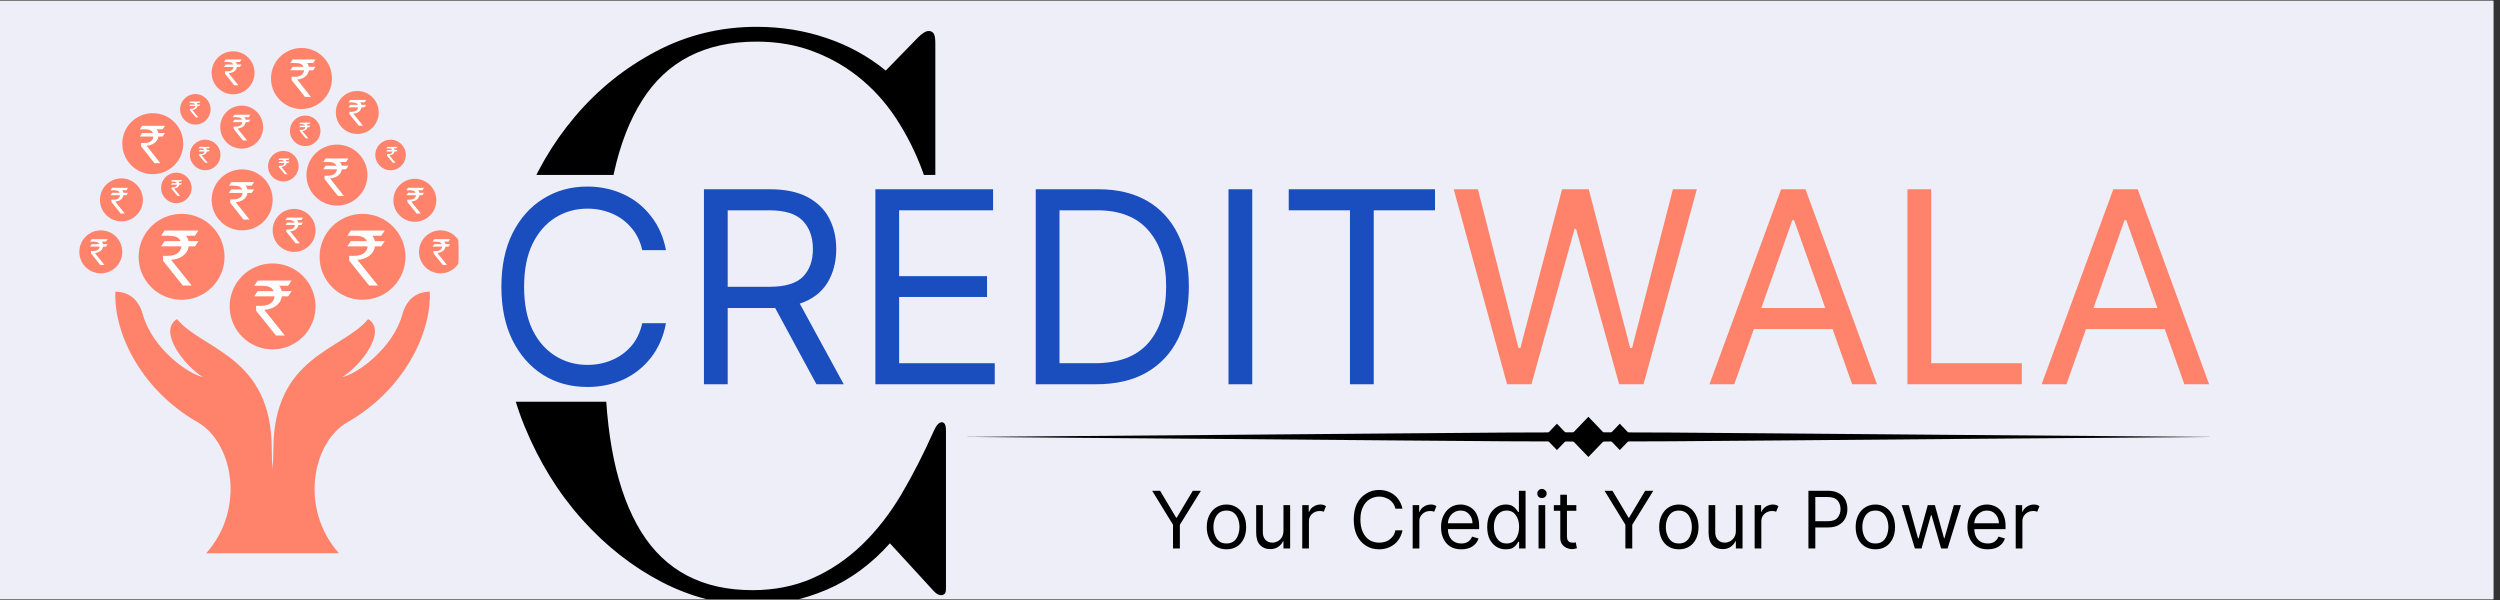 <svg xmlns="http://www.w3.org/2000/svg" xmlns:xlink="http://www.w3.org/1999/xlink" width="250" zoomAndPan="magnify" viewBox="0 0 187.5 45" height="60" preserveAspectRatio="xMidYMid meet" version="1.0"><rect x="0" y="0" width="187.5" height="45" fill="#333333" stroke="none"/><defs><g/><clipPath id="48682b3e59"><path d="M 0 0.059 L 187 0.059 L 187 44.938 L 0 44.938 Z M 0 0.059 " clip-rule="nonzero"/></clipPath><clipPath id="aa544dbdf1"><path d="M 8 21 L 33 21 L 33 41.73 L 8 41.73 Z M 8 21 " clip-rule="nonzero"/></clipPath><clipPath id="defb735c7e"><path d="M 15 3.582 L 20 3.582 L 20 8 L 15 8 Z M 15 3.582 " clip-rule="nonzero"/></clipPath><clipPath id="8024421cde"><path d="M 31.398 17.258 L 34.375 17.258 L 34.375 20.535 L 31.398 20.535 Z M 31.398 17.258 " clip-rule="nonzero"/></clipPath><clipPath id="9289507925"><path d="M 20 3.582 L 25 3.582 L 25 9 L 20 9 Z M 20 3.582 " clip-rule="nonzero"/></clipPath><clipPath id="174224be40"><path d="M 5.949 17.258 L 9.215 17.258 L 9.215 20.535 L 5.949 20.535 Z M 5.949 17.258 " clip-rule="nonzero"/></clipPath><clipPath id="9f20256069"><path d="M 7.684 13.68 L 10.227 13.68 L 10.227 16.227 L 7.684 16.227 Z M 7.684 13.68 " clip-rule="nonzero"/></clipPath><clipPath id="6ac139d3ec"><path d="M 8.953 13.68 C 8.25 13.68 7.684 14.25 7.684 14.953 C 7.684 15.656 8.25 16.227 8.953 16.227 C 9.656 16.227 10.227 15.656 10.227 14.953 C 10.227 14.25 9.656 13.68 8.953 13.68 " clip-rule="nonzero"/></clipPath><clipPath id="1121e5ec1e"><path d="M 29.965 13.68 L 32.512 13.68 L 32.512 16.227 L 29.965 16.227 Z M 29.965 13.68 " clip-rule="nonzero"/></clipPath><clipPath id="9b5affc757"><path d="M 31.238 13.68 C 30.535 13.68 29.965 14.25 29.965 14.953 C 29.965 15.656 30.535 16.227 31.238 16.227 C 31.941 16.227 32.512 15.656 32.512 14.953 C 32.512 14.25 31.941 13.68 31.238 13.68 " clip-rule="nonzero"/></clipPath><clipPath id="31bdd380ad"><path d="M 31.953 17.668 L 34.375 17.668 L 34.375 20.215 L 31.953 20.215 Z M 31.953 17.668 " clip-rule="nonzero"/></clipPath><clipPath id="2e90a0d530"><path d="M 33.227 17.668 C 32.523 17.668 31.953 18.238 31.953 18.941 C 31.953 19.645 32.523 20.215 33.227 20.215 C 33.93 20.215 34.5 19.645 34.5 18.941 C 34.5 18.238 33.93 17.668 33.227 17.668 " clip-rule="nonzero"/></clipPath><clipPath id="fdfeec521c"><path d="M 6.227 17.668 L 8.773 17.668 L 8.773 20.215 L 6.227 20.215 Z M 6.227 17.668 " clip-rule="nonzero"/></clipPath><clipPath id="d2e291635c"><path d="M 7.5 17.668 C 6.797 17.668 6.227 18.238 6.227 18.941 C 6.227 19.645 6.797 20.215 7.5 20.215 C 8.203 20.215 8.773 19.645 8.773 18.941 C 8.773 18.238 8.203 17.668 7.5 17.668 " clip-rule="nonzero"/></clipPath><clipPath id="38a683e144"><path d="M 20.953 16.016 L 23.496 16.016 L 23.496 18.562 L 20.953 18.562 Z M 20.953 16.016 " clip-rule="nonzero"/></clipPath><clipPath id="422c7e076a"><path d="M 22.227 16.016 C 21.523 16.016 20.953 16.586 20.953 17.289 C 20.953 17.992 21.523 18.562 22.227 18.562 C 22.93 18.562 23.496 17.992 23.496 17.289 C 23.496 16.586 22.93 16.016 22.227 16.016 " clip-rule="nonzero"/></clipPath><clipPath id="6cf361d4d7"><path d="M 21.879 8.816 L 23.832 8.816 L 23.832 10.773 L 21.879 10.773 Z M 21.879 8.816 " clip-rule="nonzero"/></clipPath><clipPath id="39fc671c5d"><path d="M 22.855 8.816 C 22.316 8.816 21.879 9.254 21.879 9.797 C 21.879 10.336 22.316 10.773 22.855 10.773 C 23.395 10.773 23.832 10.336 23.832 9.797 C 23.832 9.254 23.395 8.816 22.855 8.816 " clip-rule="nonzero"/></clipPath><clipPath id="d8a91e514f"><path d="M 16.941 8.227 L 19.488 8.227 L 19.488 10.773 L 16.941 10.773 Z M 16.941 8.227 " clip-rule="nonzero"/></clipPath><clipPath id="76811a8d17"><path d="M 18.215 8.227 C 17.512 8.227 16.941 8.797 16.941 9.5 C 16.941 10.203 17.512 10.773 18.215 10.773 C 18.918 10.773 19.488 10.203 19.488 9.5 C 19.488 8.797 18.918 8.227 18.215 8.227 " clip-rule="nonzero"/></clipPath><clipPath id="c3f73f4e56"><path d="M 25.613 7.148 L 28.16 7.148 L 28.16 9.695 L 25.613 9.695 Z M 25.613 7.148 " clip-rule="nonzero"/></clipPath><clipPath id="bcbbb91914"><path d="M 26.887 7.148 C 26.184 7.148 25.613 7.719 25.613 8.422 C 25.613 9.125 26.184 9.695 26.887 9.695 C 27.59 9.695 28.16 9.125 28.16 8.422 C 28.16 7.719 27.59 7.148 26.887 7.148 " clip-rule="nonzero"/></clipPath><clipPath id="95a46e436f"><path d="M 16.09 4.098 L 18.785 4.098 L 18.785 6.797 L 16.09 6.797 Z M 16.09 4.098 " clip-rule="nonzero"/></clipPath><clipPath id="68b048ce21"><path d="M 17.438 4.098 C 16.691 4.098 16.09 4.703 16.09 5.449 C 16.09 6.191 16.691 6.797 17.438 6.797 C 18.18 6.797 18.785 6.191 18.785 5.449 C 18.785 4.703 18.18 4.098 17.438 4.098 " clip-rule="nonzero"/></clipPath><clipPath id="745e723d4f"><path d="M 16.238 13.129 L 20.016 13.129 L 20.016 16.91 L 16.238 16.91 Z M 16.238 13.129 " clip-rule="nonzero"/></clipPath><clipPath id="5c39f883a0"><path d="M 18.129 13.129 C 17.086 13.129 16.238 13.977 16.238 15.02 C 16.238 16.062 17.086 16.91 18.129 16.91 C 19.172 16.91 20.016 16.062 20.016 15.02 C 20.016 13.977 19.172 13.129 18.129 13.129 " clip-rule="nonzero"/></clipPath><clipPath id="a848e78b21"><path d="M 9.41 8.883 L 13.188 8.883 L 13.188 12.664 L 9.41 12.664 Z M 9.41 8.883 " clip-rule="nonzero"/></clipPath><clipPath id="4080a9999d"><path d="M 11.297 8.883 C 10.254 8.883 9.41 9.73 9.41 10.773 C 9.41 11.816 10.254 12.664 11.297 12.664 C 12.34 12.664 13.188 11.816 13.188 10.773 C 13.188 9.73 12.34 8.883 11.297 8.883 " clip-rule="nonzero"/></clipPath><clipPath id="5bb525e5f0"><path d="M 23.312 11.176 L 27.09 11.176 L 27.09 14.953 L 23.312 14.953 Z M 23.312 11.176 " clip-rule="nonzero"/></clipPath><clipPath id="ceeb37f130"><path d="M 25.199 11.176 C 24.156 11.176 23.312 12.02 23.312 13.062 C 23.312 14.109 24.156 14.953 25.199 14.953 C 26.246 14.953 27.09 14.109 27.09 13.062 C 27.09 12.02 26.246 11.176 25.199 11.176 " clip-rule="nonzero"/></clipPath><clipPath id="1f6cb617d6"><path d="M 20.695 4.098 L 24.477 4.098 L 24.477 7.879 L 20.695 7.879 Z M 20.695 4.098 " clip-rule="nonzero"/></clipPath><clipPath id="c8d8bf3ff2"><path d="M 22.586 4.098 C 21.543 4.098 20.695 4.945 20.695 5.988 C 20.695 7.031 21.543 7.879 22.586 7.879 C 23.629 7.879 24.477 7.031 24.477 5.988 C 24.477 4.945 23.629 4.098 22.586 4.098 " clip-rule="nonzero"/></clipPath><clipPath id="c0faaf94bb"><path d="M 17.762 20.422 L 22.855 20.422 L 22.855 25.516 L 17.762 25.516 Z M 17.762 20.422 " clip-rule="nonzero"/></clipPath><clipPath id="d57a7d5b18"><path d="M 20.309 20.422 C 18.902 20.422 17.762 21.562 17.762 22.969 C 17.762 24.375 18.902 25.516 20.309 25.516 C 21.715 25.516 22.855 24.375 22.855 22.969 C 22.855 21.562 21.715 20.422 20.309 20.422 " clip-rule="nonzero"/></clipPath><clipPath id="dc12dab82e"><path d="M 24.855 16.715 L 29.953 16.715 L 29.953 21.809 L 24.855 21.809 Z M 24.855 16.715 " clip-rule="nonzero"/></clipPath><clipPath id="49f0ed1fc1"><path d="M 27.406 16.715 C 25.996 16.715 24.855 17.855 24.855 19.262 C 24.855 20.668 25.996 21.809 27.406 21.809 C 28.812 21.809 29.953 20.668 29.953 19.262 C 29.953 17.855 28.812 16.715 27.406 16.715 " clip-rule="nonzero"/></clipPath><clipPath id="712cc8045f"><path d="M 11.145 16.715 L 16.238 16.715 L 16.238 21.809 L 11.145 21.809 Z M 11.145 16.715 " clip-rule="nonzero"/></clipPath><clipPath id="89d84e072b"><path d="M 13.691 16.715 C 12.285 16.715 11.145 17.855 11.145 19.262 C 11.145 20.668 12.285 21.809 13.691 21.809 C 15.098 21.809 16.238 20.668 16.238 19.262 C 16.238 17.855 15.098 16.715 13.691 16.715 " clip-rule="nonzero"/></clipPath><clipPath id="f7a0442379"><path d="M 20.309 11.449 L 22.266 11.449 L 22.266 13.406 L 20.309 13.406 Z M 20.309 11.449 " clip-rule="nonzero"/></clipPath><clipPath id="fa80f662b5"><path d="M 21.285 11.449 C 20.746 11.449 20.309 11.887 20.309 12.426 C 20.309 12.965 20.746 13.406 21.285 13.406 C 21.824 13.406 22.266 12.965 22.266 12.426 C 22.266 11.887 21.824 11.449 21.285 11.449 " clip-rule="nonzero"/></clipPath><clipPath id="cd493ad4eb"><path d="M 14.281 10.57 L 16.238 10.57 L 16.238 12.527 L 14.281 12.527 Z M 14.281 10.57 " clip-rule="nonzero"/></clipPath><clipPath id="cb1d1bd8a6"><path d="M 15.262 10.57 C 14.719 10.57 14.281 11.008 14.281 11.547 C 14.281 12.09 14.719 12.527 15.262 12.527 C 15.801 12.527 16.238 12.09 16.238 11.547 C 16.238 11.008 15.801 10.57 15.262 10.57 " clip-rule="nonzero"/></clipPath><clipPath id="3236de670a"><path d="M 12.254 13.129 L 14.211 13.129 L 14.211 15.086 L 12.254 15.086 Z M 12.254 13.129 " clip-rule="nonzero"/></clipPath><clipPath id="662a6690ff"><path d="M 13.234 13.129 C 12.691 13.129 12.254 13.566 12.254 14.109 C 12.254 14.648 12.691 15.086 13.234 15.086 C 13.773 15.086 14.211 14.648 14.211 14.109 C 14.211 13.566 13.773 13.129 13.234 13.129 " clip-rule="nonzero"/></clipPath><clipPath id="6be42ca8c6"><path d="M 13.758 7.25 L 15.715 7.25 L 15.715 9.207 L 13.758 9.207 Z M 13.758 7.25 " clip-rule="nonzero"/></clipPath><clipPath id="26568fcfa5"><path d="M 14.738 7.25 C 14.195 7.25 13.758 7.688 13.758 8.227 C 13.758 8.766 14.195 9.207 14.738 9.207 C 15.277 9.207 15.715 8.766 15.715 8.227 C 15.715 7.688 15.277 7.25 14.738 7.25 " clip-rule="nonzero"/></clipPath><clipPath id="10d97befea"><path d="M 28.188 10.57 L 30.145 10.57 L 30.145 12.527 L 28.188 12.527 Z M 28.188 10.57 " clip-rule="nonzero"/></clipPath><clipPath id="bc79d0639b"><path d="M 29.164 10.57 C 28.625 10.57 28.188 11.008 28.188 11.547 C 28.188 12.09 28.625 12.527 29.164 12.527 C 29.707 12.527 30.145 12.09 30.145 11.547 C 30.145 11.008 29.707 10.57 29.164 10.57 " clip-rule="nonzero"/></clipPath><clipPath id="448dedd42f"><path d="M 16.801 4.461 L 18.117 4.461 L 18.117 6.395 L 16.801 6.395 Z M 16.801 4.461 " clip-rule="nonzero"/></clipPath><clipPath id="50be414610"><path d="M 17.457 8.605 L 18.773 8.605 L 18.773 10.535 L 17.457 10.535 Z M 17.457 8.605 " clip-rule="nonzero"/></clipPath><clipPath id="d5db62073d"><path d="M 26.141 7.496 L 27.457 7.496 L 27.457 9.426 L 26.141 9.426 Z M 26.141 7.496 " clip-rule="nonzero"/></clipPath><clipPath id="cd0ca86fde"><path d="M 21.406 16.32 L 22.723 16.32 L 22.723 18.25 L 21.406 18.25 Z M 21.406 16.32 " clip-rule="nonzero"/></clipPath><clipPath id="b1470df180"><path d="M 32.441 17.941 L 33.758 17.941 L 33.758 19.871 L 32.441 19.871 Z M 32.441 17.941 " clip-rule="nonzero"/></clipPath><clipPath id="03783530c2"><path d="M 30.484 14.086 L 31.801 14.086 L 31.801 16.016 L 30.484 16.016 Z M 30.484 14.086 " clip-rule="nonzero"/></clipPath><clipPath id="5ca7833d64"><path d="M 8.285 14.086 L 9.602 14.086 L 9.602 16.016 L 8.285 16.016 Z M 8.285 14.086 " clip-rule="nonzero"/></clipPath><clipPath id="3d79874d37"><path d="M 6.758 17.941 L 8.074 17.941 L 8.074 19.871 L 6.758 19.871 Z M 6.758 17.941 " clip-rule="nonzero"/></clipPath><clipPath id="d2d2deb3fc"><path d="M 21.777 4.461 L 23.664 4.461 L 23.664 7.27 L 21.777 7.27 Z M 21.777 4.461 " clip-rule="nonzero"/></clipPath><clipPath id="47310078c1"><path d="M 24.246 11.887 L 26.133 11.887 L 26.133 14.695 L 24.246 14.695 Z M 24.246 11.887 " clip-rule="nonzero"/></clipPath><clipPath id="54d3dbcd2a"><path d="M 10.484 9.434 L 12.371 9.434 L 12.371 12.242 L 10.484 12.242 Z M 10.484 9.434 " clip-rule="nonzero"/></clipPath><clipPath id="dc7a441672"><path d="M 17.168 13.66 L 19.055 13.66 L 19.055 16.469 L 17.168 16.469 Z M 17.168 13.66 " clip-rule="nonzero"/></clipPath><clipPath id="f92754b00e"><path d="M 26.051 17.289 L 28.859 17.289 L 28.859 21.414 L 26.051 21.414 Z M 26.051 17.289 " clip-rule="nonzero"/></clipPath><clipPath id="299089fb8f"><path d="M 19.062 21.039 L 21.871 21.039 L 21.871 25.164 L 19.062 25.164 Z M 19.062 21.039 " clip-rule="nonzero"/></clipPath><clipPath id="40706f1cb5"><path d="M 12.078 17.289 L 14.887 17.289 L 14.887 21.414 L 12.078 21.414 Z M 12.078 17.289 " clip-rule="nonzero"/></clipPath><clipPath id="b586bd81db"><path d="M 14.195 7.613 L 15.027 7.613 L 15.027 8.801 L 14.195 8.801 Z M 14.195 7.613 " clip-rule="nonzero"/></clipPath><clipPath id="4f60bcfbca"><path d="M 14.898 11.016 L 15.73 11.016 L 15.73 12.203 L 14.898 12.203 Z M 14.898 11.016 " clip-rule="nonzero"/></clipPath><clipPath id="d457d07729"><path d="M 12.824 13.508 L 13.656 13.508 L 13.656 14.691 L 12.824 14.691 Z M 12.824 13.508 " clip-rule="nonzero"/></clipPath><clipPath id="347048e931"><path d="M 20.875 11.887 L 21.711 11.887 L 21.711 13.07 L 20.875 13.07 Z M 20.875 11.887 " clip-rule="nonzero"/></clipPath><clipPath id="5d130a5f76"><path d="M 28.977 11.016 L 29.809 11.016 L 29.809 12.203 L 28.977 12.203 Z M 28.977 11.016 " clip-rule="nonzero"/></clipPath><clipPath id="91ed8315d3"><path d="M 22.445 9.195 L 23.281 9.195 L 23.281 10.379 L 22.445 10.379 Z M 22.445 9.195 " clip-rule="nonzero"/></clipPath><clipPath id="9ab1e66d66"><path d="M 37 2 L 71 2 L 71 44.938 L 37 44.938 Z M 37 2 " clip-rule="nonzero"/></clipPath><clipPath id="d1d7842a7c"><path d="M 36.664 13.121 L 92.164 13.121 L 92.164 30.129 L 36.664 30.129 Z M 36.664 13.121 " clip-rule="nonzero"/></clipPath><clipPath id="84eb64ce40"><path d="M 72.238 32 L 165.742 32 L 165.742 34 L 72.238 34 Z M 72.238 32 " clip-rule="nonzero"/></clipPath><clipPath id="045d6cc72e"><path d="M 117 31.246 L 121 31.246 L 121 34.238 L 117 34.238 Z M 117 31.246 " clip-rule="nonzero"/></clipPath><clipPath id="4f309e2621"><path d="M 115 31.246 L 118 31.246 L 118 34 L 115 34 Z M 115 31.246 " clip-rule="nonzero"/></clipPath><clipPath id="dcb1b1a738"><path d="M 120 31.246 L 123 31.246 L 123 34 L 120 34 Z M 120 31.246 " clip-rule="nonzero"/></clipPath></defs><g clip-path="url(#48682b3e59)"><path fill="#ffffff" d="M 0 0.059 L 187 0.059 L 187 44.941 L 0 44.941 Z M 0 0.059 " fill-opacity="1" fill-rule="nonzero"/><path fill="#edeef8" d="M 0 0.059 L 187 0.059 L 187 44.941 L 0 44.941 Z M 0 0.059 " fill-opacity="1" fill-rule="nonzero"/></g><g clip-path="url(#aa544dbdf1)"><path fill="#ff826b" d="M 26.074 31.656 C 23.441 33.152 22.43 38.125 25.422 41.496 L 15.465 41.496 C 18.457 38.125 17.445 33.152 14.809 31.656 C 10.738 29.34 8.52 25.145 8.652 21.875 C 8.934 21.891 10.23 21.859 10.715 23.594 C 11.414 26.117 14.094 28.055 15.219 28.281 C 13.859 27.457 11.801 24.836 13.273 23.93 C 15.199 26.27 20.383 26.684 20.383 33.711 C 20.383 34.207 20.406 34.715 20.441 35.219 C 20.48 34.715 20.504 34.207 20.504 33.711 C 20.504 26.684 25.688 26.27 27.613 23.93 C 29.082 24.836 27.027 27.457 25.668 28.281 C 26.793 28.055 29.473 26.117 30.172 23.594 C 30.652 21.859 31.953 21.891 32.234 21.875 C 32.363 25.145 30.145 29.34 26.074 31.656 Z M 26.074 31.656 " fill-opacity="1" fill-rule="nonzero"/></g><path fill="#ff826b" d="M 20.949 23.531 C 21.031 23.605 21.07 23.707 21.07 23.832 C 21.07 23.957 21.027 24.07 20.949 24.16 C 20.867 24.25 20.758 24.309 20.613 24.332 L 20.598 24.336 L 20.598 23.34 L 20.617 23.348 C 20.762 23.395 20.871 23.457 20.949 23.531 Z M 19.941 21.781 C 19.859 21.863 19.82 21.977 19.82 22.113 C 19.82 22.238 19.859 22.34 19.934 22.418 C 20.008 22.492 20.117 22.555 20.258 22.602 L 20.277 22.609 L 20.277 21.625 L 20.262 21.629 C 20.125 21.645 20.02 21.699 19.941 21.781 Z M 23.664 22.98 C 23.664 24.762 22.223 26.203 20.441 26.203 C 18.664 26.203 17.223 24.758 17.223 22.98 C 17.223 21.199 18.664 19.758 20.441 19.758 C 22.223 19.758 23.664 21.199 23.664 22.98 Z M 21.832 23.797 C 21.832 23.551 21.773 23.355 21.66 23.215 C 21.547 23.074 21.41 22.969 21.254 22.906 C 21.098 22.844 20.879 22.777 20.609 22.707 L 20.598 22.703 L 20.598 21.641 L 20.617 21.645 C 20.723 21.68 20.812 21.734 20.879 21.816 C 20.941 21.895 20.98 21.984 20.992 22.086 L 21.789 22.086 C 21.762 21.781 21.645 21.535 21.441 21.359 C 21.234 21.18 20.957 21.074 20.609 21.043 L 20.598 21.043 L 20.598 20.602 L 20.277 20.602 L 20.277 21.043 L 20.262 21.043 C 19.906 21.074 19.613 21.188 19.391 21.387 C 19.164 21.582 19.051 21.84 19.051 22.152 C 19.051 22.398 19.109 22.598 19.223 22.738 C 19.34 22.883 19.477 22.988 19.633 23.051 C 19.793 23.117 20.004 23.184 20.266 23.246 L 20.277 23.25 L 20.277 24.324 L 20.258 24.32 C 20.008 24.266 19.871 24.105 19.844 23.848 L 19.051 23.848 C 19.062 24.152 19.176 24.402 19.391 24.582 C 19.609 24.77 19.902 24.879 20.262 24.91 L 20.277 24.91 L 20.277 25.359 L 20.598 25.359 L 20.598 24.918 L 20.609 24.914 C 20.863 24.898 21.086 24.836 21.27 24.73 C 21.453 24.625 21.594 24.488 21.691 24.324 C 21.785 24.16 21.832 23.984 21.832 23.797 Z M 21.832 23.797 " fill-opacity="1" fill-rule="nonzero"/><path fill="#ff826b" d="M 27.699 19.809 C 27.777 19.887 27.816 19.988 27.816 20.113 C 27.816 20.238 27.777 20.348 27.695 20.438 C 27.613 20.527 27.504 20.586 27.363 20.613 L 27.344 20.617 L 27.344 19.621 L 27.363 19.625 C 27.508 19.676 27.621 19.734 27.699 19.809 Z M 26.688 18.059 C 26.609 18.145 26.566 18.254 26.566 18.395 C 26.566 18.516 26.605 18.621 26.68 18.695 C 26.754 18.773 26.863 18.836 27.004 18.883 L 27.023 18.891 L 27.023 17.906 L 27.008 17.906 C 26.871 17.926 26.766 17.977 26.688 18.059 Z M 30.41 19.262 C 30.41 21.039 28.969 22.484 27.191 22.484 C 25.41 22.484 23.969 21.039 23.969 19.262 C 23.969 17.48 25.41 16.039 27.191 16.039 C 28.969 16.039 30.41 17.48 30.41 19.262 Z M 28.578 20.078 C 28.578 19.832 28.523 19.637 28.406 19.496 C 28.293 19.352 28.156 19.25 28 19.188 C 27.844 19.125 27.625 19.059 27.355 18.988 L 27.344 18.984 L 27.344 17.918 L 27.363 17.926 C 27.473 17.957 27.559 18.016 27.625 18.098 C 27.688 18.172 27.727 18.266 27.738 18.367 L 28.535 18.367 C 28.508 18.059 28.391 17.812 28.188 17.637 C 27.98 17.461 27.703 17.355 27.355 17.324 L 27.344 17.324 L 27.344 16.883 L 27.023 16.883 L 27.023 17.324 L 27.012 17.324 C 26.656 17.355 26.359 17.469 26.137 17.664 C 25.914 17.863 25.801 18.121 25.801 18.434 C 25.801 18.68 25.855 18.875 25.973 19.02 C 26.086 19.16 26.223 19.266 26.379 19.332 C 26.539 19.395 26.75 19.461 27.012 19.527 L 27.023 19.531 L 27.023 20.605 L 27.004 20.602 C 26.758 20.547 26.617 20.387 26.59 20.125 L 25.801 20.125 C 25.809 20.434 25.926 20.684 26.137 20.863 C 26.355 21.047 26.648 21.16 27.012 21.191 L 27.023 21.191 L 27.023 21.641 L 27.344 21.641 L 27.344 21.199 L 27.359 21.195 C 27.609 21.18 27.832 21.117 28.016 21.008 C 28.199 20.902 28.344 20.77 28.438 20.605 C 28.531 20.441 28.578 20.266 28.578 20.078 Z M 28.578 20.078 " fill-opacity="1" fill-rule="nonzero"/><path fill="#ff826b" d="M 14.129 19.809 C 14.207 19.887 14.246 19.988 14.246 20.113 C 14.246 20.238 14.207 20.348 14.125 20.438 C 14.047 20.527 13.934 20.586 13.793 20.613 L 13.773 20.617 L 13.773 19.621 L 13.793 19.625 C 13.938 19.676 14.051 19.734 14.129 19.809 Z M 13.117 18.059 C 13.039 18.145 12.996 18.254 12.996 18.395 C 12.996 18.516 13.035 18.621 13.109 18.695 C 13.184 18.773 13.293 18.836 13.434 18.883 L 13.453 18.891 L 13.453 17.906 L 13.438 17.906 C 13.301 17.926 13.195 17.977 13.117 18.059 Z M 16.84 19.262 C 16.84 21.039 15.398 22.484 13.621 22.484 C 11.84 22.484 10.398 21.039 10.398 19.262 C 10.398 17.48 11.84 16.039 13.621 16.039 C 15.398 16.039 16.84 17.48 16.84 19.262 Z M 15.008 20.078 C 15.008 19.832 14.953 19.637 14.836 19.496 C 14.723 19.352 14.586 19.25 14.43 19.188 C 14.273 19.125 14.059 19.059 13.785 18.988 L 13.773 18.984 L 13.773 17.918 L 13.793 17.926 C 13.902 17.957 13.988 18.016 14.055 18.098 C 14.117 18.172 14.156 18.266 14.168 18.367 L 14.965 18.367 C 14.938 18.059 14.82 17.812 14.617 17.637 C 14.41 17.461 14.133 17.355 13.789 17.324 L 13.773 17.324 L 13.773 16.883 L 13.453 16.883 L 13.453 17.324 L 13.441 17.324 C 13.086 17.355 12.789 17.469 12.566 17.664 C 12.344 17.863 12.23 18.121 12.23 18.434 C 12.23 18.68 12.285 18.875 12.402 19.02 C 12.516 19.16 12.652 19.266 12.809 19.332 C 12.969 19.395 13.18 19.461 13.441 19.527 L 13.453 19.531 L 13.453 20.605 L 13.434 20.602 C 13.188 20.547 13.047 20.387 13.02 20.125 L 12.23 20.125 C 12.238 20.434 12.355 20.684 12.566 20.863 C 12.785 21.047 13.082 21.16 13.441 21.191 L 13.453 21.191 L 13.453 21.641 L 13.773 21.641 L 13.773 21.199 L 13.789 21.195 C 14.039 21.18 14.262 21.117 14.445 21.008 C 14.629 20.902 14.773 20.77 14.867 20.605 C 14.961 20.441 15.008 20.266 15.008 20.078 Z M 15.008 20.078 " fill-opacity="1" fill-rule="nonzero"/><path fill="#ff826b" d="M 25.629 13.523 C 25.688 13.574 25.715 13.648 25.715 13.734 C 25.715 13.824 25.688 13.902 25.629 13.969 C 25.57 14.031 25.492 14.074 25.391 14.09 L 25.379 14.094 L 25.379 13.387 L 25.395 13.391 C 25.496 13.426 25.574 13.469 25.629 13.523 Z M 24.914 12.277 C 24.855 12.336 24.828 12.418 24.828 12.516 C 24.828 12.602 24.855 12.676 24.91 12.73 C 24.961 12.785 25.039 12.828 25.137 12.863 L 25.152 12.867 L 25.152 12.168 L 25.141 12.172 C 25.043 12.184 24.969 12.219 24.914 12.277 Z M 27.559 13.133 C 27.559 14.395 26.531 15.418 25.27 15.418 C 24.008 15.418 22.984 14.395 22.984 13.133 C 22.984 11.867 24.008 10.844 25.27 10.844 C 26.531 10.844 27.559 11.867 27.559 13.133 Z M 26.258 13.711 C 26.258 13.535 26.215 13.398 26.137 13.297 C 26.055 13.195 25.957 13.125 25.848 13.078 C 25.734 13.035 25.582 12.988 25.387 12.938 L 25.379 12.938 L 25.379 12.18 L 25.395 12.184 C 25.469 12.207 25.531 12.246 25.578 12.305 C 25.625 12.359 25.652 12.422 25.66 12.496 L 26.227 12.496 C 26.207 12.277 26.121 12.105 25.98 11.98 C 25.832 11.852 25.633 11.777 25.391 11.758 L 25.379 11.754 L 25.379 11.441 L 25.152 11.441 L 25.152 11.754 L 25.141 11.758 C 24.891 11.777 24.68 11.859 24.52 12 C 24.363 12.137 24.281 12.32 24.281 12.543 C 24.281 12.719 24.324 12.859 24.402 12.961 C 24.484 13.062 24.582 13.137 24.695 13.184 C 24.809 13.227 24.957 13.273 25.145 13.32 L 25.152 13.324 L 25.152 14.086 L 25.141 14.086 C 24.961 14.047 24.863 13.93 24.844 13.746 L 24.281 13.746 C 24.289 13.965 24.371 14.141 24.523 14.27 C 24.68 14.402 24.887 14.48 25.141 14.504 L 25.152 14.504 L 25.152 14.82 L 25.379 14.82 L 25.379 14.508 L 25.391 14.508 C 25.566 14.492 25.727 14.449 25.855 14.375 C 25.988 14.297 26.09 14.203 26.156 14.086 C 26.223 13.969 26.258 13.844 26.258 13.711 Z M 26.258 13.711 " fill-opacity="1" fill-rule="nonzero"/><path fill="#ff826b" d="M 18.523 15.383 C 18.578 15.434 18.605 15.508 18.605 15.594 C 18.605 15.684 18.578 15.762 18.52 15.828 C 18.465 15.891 18.383 15.934 18.285 15.949 L 18.27 15.953 L 18.27 15.246 L 18.285 15.25 C 18.387 15.285 18.469 15.328 18.523 15.383 Z M 17.805 14.137 C 17.75 14.195 17.719 14.277 17.719 14.375 C 17.719 14.461 17.746 14.535 17.801 14.59 C 17.852 14.645 17.93 14.688 18.031 14.723 L 18.043 14.727 L 18.043 14.027 L 18.031 14.027 C 17.938 14.043 17.859 14.078 17.805 14.137 Z M 20.449 14.992 C 20.449 16.254 19.426 17.277 18.16 17.277 C 16.898 17.277 15.875 16.254 15.875 14.992 C 15.875 13.727 16.898 12.703 18.16 12.703 C 19.426 12.703 20.449 13.727 20.449 14.992 Z M 19.148 15.57 C 19.148 15.395 19.109 15.258 19.027 15.156 C 18.945 15.055 18.848 14.984 18.738 14.938 C 18.625 14.895 18.473 14.848 18.281 14.797 L 18.273 14.797 L 18.273 14.039 L 18.285 14.043 C 18.363 14.066 18.426 14.105 18.473 14.164 C 18.516 14.219 18.543 14.281 18.551 14.355 L 19.117 14.355 C 19.098 14.137 19.016 13.965 18.871 13.84 C 18.727 13.711 18.527 13.637 18.281 13.617 L 18.273 13.613 L 18.273 13.301 L 18.043 13.301 L 18.043 13.613 L 18.035 13.617 C 17.781 13.637 17.574 13.719 17.414 13.859 C 17.254 13.996 17.176 14.18 17.176 14.402 C 17.176 14.578 17.215 14.719 17.297 14.82 C 17.379 14.922 17.477 14.996 17.586 15.043 C 17.699 15.086 17.852 15.133 18.035 15.18 L 18.043 15.184 L 18.043 15.945 L 18.031 15.945 C 17.855 15.906 17.754 15.789 17.734 15.605 L 17.176 15.605 C 17.184 15.824 17.262 16 17.414 16.129 C 17.57 16.262 17.777 16.34 18.035 16.363 L 18.043 16.363 L 18.043 16.68 L 18.27 16.68 L 18.27 16.367 L 18.281 16.367 C 18.461 16.352 18.617 16.309 18.75 16.234 C 18.879 16.156 18.98 16.062 19.047 15.945 C 19.113 15.828 19.148 15.703 19.148 15.57 Z M 19.148 15.57 " fill-opacity="1" fill-rule="nonzero"/><path fill="#ff826b" d="M 18.379 9.809 C 18.418 9.848 18.441 9.898 18.441 9.961 C 18.441 10.023 18.418 10.078 18.379 10.125 C 18.34 10.168 18.281 10.199 18.211 10.211 L 18.203 10.211 L 18.203 9.715 L 18.215 9.719 C 18.285 9.742 18.34 9.773 18.379 9.809 Z M 17.875 8.934 C 17.836 8.977 17.816 9.031 17.816 9.102 C 17.816 9.164 17.836 9.215 17.871 9.254 C 17.91 9.289 17.965 9.32 18.035 9.348 L 18.043 9.348 L 18.043 8.855 L 18.035 8.859 C 17.969 8.867 17.914 8.895 17.875 8.934 Z M 19.734 9.535 C 19.734 10.426 19.016 11.145 18.125 11.145 C 17.238 11.145 16.516 10.426 16.516 9.535 C 16.516 8.645 17.238 7.922 18.125 7.922 C 19.016 7.922 19.734 8.645 19.734 9.535 Z M 18.82 9.945 C 18.82 9.82 18.793 9.723 18.734 9.652 C 18.68 9.582 18.609 9.527 18.531 9.496 C 18.453 9.465 18.344 9.434 18.207 9.398 L 18.203 9.398 L 18.203 8.863 L 18.215 8.867 C 18.266 8.883 18.312 8.914 18.344 8.953 C 18.375 8.992 18.395 9.035 18.402 9.09 L 18.797 9.09 C 18.785 8.934 18.727 8.812 18.625 8.723 C 18.523 8.633 18.383 8.582 18.211 8.566 L 18.203 8.566 L 18.203 8.344 L 18.043 8.344 L 18.043 8.566 L 18.035 8.566 C 17.859 8.582 17.711 8.641 17.598 8.738 C 17.488 8.836 17.43 8.965 17.43 9.121 C 17.43 9.242 17.461 9.344 17.516 9.414 C 17.574 9.484 17.645 9.539 17.723 9.57 C 17.801 9.602 17.906 9.637 18.039 9.668 L 18.043 9.672 L 18.043 10.207 L 18.035 10.207 C 17.91 10.18 17.84 10.098 17.828 9.969 L 17.43 9.969 C 17.438 10.121 17.492 10.246 17.602 10.336 C 17.711 10.43 17.855 10.484 18.035 10.5 L 18.043 10.5 L 18.043 10.723 L 18.203 10.723 L 18.203 10.504 L 18.211 10.504 C 18.336 10.492 18.445 10.461 18.539 10.41 C 18.633 10.355 18.703 10.289 18.75 10.207 C 18.797 10.125 18.82 10.035 18.82 9.945 Z M 18.82 9.945 " fill-opacity="1" fill-rule="nonzero"/><g clip-path="url(#defb735c7e)"><path fill="#ff826b" d="M 17.734 5.734 C 17.773 5.77 17.793 5.82 17.793 5.883 C 17.793 5.945 17.773 6.004 17.734 6.047 C 17.695 6.094 17.637 6.121 17.566 6.133 L 17.559 6.137 L 17.559 5.637 L 17.566 5.641 C 17.641 5.664 17.695 5.695 17.734 5.734 Z M 17.23 4.859 C 17.191 4.898 17.168 4.957 17.168 5.023 C 17.168 5.086 17.188 5.137 17.227 5.176 C 17.262 5.215 17.316 5.246 17.387 5.27 L 17.398 5.273 L 17.398 4.781 L 17.391 4.781 C 17.32 4.793 17.27 4.816 17.23 4.859 Z M 19.09 5.457 C 19.09 6.348 18.371 7.07 17.48 7.07 C 16.59 7.07 15.871 6.348 15.871 5.457 C 15.871 4.57 16.59 3.848 17.48 3.848 C 18.371 3.848 19.09 4.57 19.09 5.457 Z M 18.176 5.867 C 18.176 5.742 18.148 5.645 18.09 5.574 C 18.031 5.504 17.965 5.453 17.887 5.422 C 17.809 5.391 17.699 5.355 17.562 5.32 L 17.559 5.32 L 17.559 4.789 L 17.566 4.789 C 17.621 4.809 17.664 4.836 17.699 4.875 C 17.73 4.914 17.75 4.961 17.754 5.012 L 18.152 5.012 C 18.141 4.859 18.082 4.734 17.98 4.648 C 17.879 4.559 17.738 4.504 17.566 4.492 L 17.559 4.488 L 17.559 4.27 L 17.398 4.27 L 17.398 4.488 L 17.391 4.492 C 17.215 4.504 17.066 4.562 16.953 4.66 C 16.844 4.758 16.785 4.887 16.785 5.043 C 16.785 5.168 16.816 5.266 16.871 5.336 C 16.93 5.41 16.996 5.461 17.074 5.492 C 17.156 5.527 17.262 5.559 17.391 5.594 L 17.398 5.594 L 17.398 6.133 L 17.391 6.129 C 17.266 6.102 17.195 6.023 17.18 5.891 L 16.785 5.891 C 16.793 6.047 16.848 6.168 16.957 6.258 C 17.066 6.352 17.211 6.406 17.391 6.422 L 17.398 6.426 L 17.398 6.648 L 17.559 6.648 L 17.559 6.426 L 17.566 6.426 C 17.691 6.418 17.801 6.387 17.895 6.332 C 17.984 6.277 18.059 6.211 18.105 6.129 C 18.152 6.047 18.176 5.961 18.176 5.867 Z M 18.176 5.867 " fill-opacity="1" fill-rule="nonzero"/></g><path fill="#ff826b" d="M 22.312 17.555 C 22.352 17.594 22.371 17.641 22.371 17.703 C 22.371 17.77 22.352 17.824 22.312 17.867 C 22.273 17.914 22.215 17.941 22.145 17.957 L 22.137 17.957 L 22.137 17.457 L 22.145 17.461 C 22.219 17.484 22.273 17.516 22.312 17.555 Z M 21.809 16.68 C 21.77 16.719 21.746 16.777 21.746 16.844 C 21.746 16.906 21.766 16.957 21.805 16.996 C 21.844 17.035 21.895 17.066 21.965 17.09 L 21.977 17.094 L 21.977 16.602 L 21.969 16.602 C 21.902 16.613 21.848 16.637 21.809 16.68 Z M 23.668 17.277 C 23.668 18.168 22.949 18.891 22.059 18.891 C 21.168 18.891 20.449 18.168 20.449 17.277 C 20.449 16.391 21.168 15.668 22.059 15.668 C 22.949 15.668 23.668 16.391 23.668 17.277 Z M 22.754 17.688 C 22.754 17.566 22.727 17.465 22.668 17.395 C 22.609 17.324 22.543 17.273 22.465 17.242 C 22.387 17.211 22.277 17.176 22.141 17.145 L 22.137 17.141 L 22.137 16.609 L 22.145 16.613 C 22.199 16.629 22.246 16.656 22.277 16.699 C 22.309 16.734 22.328 16.781 22.332 16.832 L 22.73 16.832 C 22.719 16.68 22.66 16.555 22.559 16.469 C 22.457 16.379 22.316 16.328 22.145 16.312 L 22.137 16.312 L 22.137 16.09 L 21.977 16.09 L 21.977 16.312 L 21.969 16.312 C 21.793 16.328 21.645 16.383 21.531 16.484 C 21.422 16.582 21.363 16.711 21.363 16.867 C 21.363 16.988 21.395 17.086 21.449 17.16 C 21.508 17.23 21.574 17.285 21.656 17.316 C 21.734 17.348 21.84 17.383 21.969 17.414 L 21.977 17.414 L 21.977 17.953 L 21.969 17.949 C 21.844 17.922 21.773 17.844 21.758 17.711 L 21.363 17.711 C 21.371 17.867 21.426 17.992 21.535 18.082 C 21.645 18.172 21.789 18.23 21.969 18.246 L 21.977 18.246 L 21.977 18.469 L 22.137 18.469 L 22.137 18.246 L 22.145 18.246 C 22.27 18.238 22.379 18.207 22.473 18.152 C 22.566 18.102 22.637 18.031 22.684 17.953 C 22.73 17.871 22.754 17.781 22.754 17.688 Z M 22.754 17.688 " fill-opacity="1" fill-rule="nonzero"/><g clip-path="url(#8024421cde)"><path fill="#ff826b" d="M 33.289 19.164 C 33.328 19.203 33.348 19.254 33.348 19.316 C 33.348 19.379 33.328 19.434 33.289 19.48 C 33.246 19.523 33.191 19.555 33.121 19.566 L 33.113 19.57 L 33.113 19.07 L 33.121 19.074 C 33.191 19.098 33.25 19.129 33.289 19.164 Z M 32.781 18.289 C 32.742 18.332 32.723 18.387 32.723 18.457 C 32.723 18.52 32.742 18.57 32.781 18.609 C 32.816 18.648 32.871 18.68 32.941 18.703 L 32.953 18.707 L 32.953 18.215 L 32.941 18.215 C 32.875 18.223 32.82 18.25 32.781 18.289 Z M 34.645 18.891 C 34.645 19.781 33.922 20.5 33.035 20.5 C 32.145 20.5 31.426 19.781 31.426 18.891 C 31.426 18 32.145 17.277 33.035 17.277 C 33.922 17.277 34.645 18 34.645 18.891 Z M 33.73 19.301 C 33.73 19.176 33.699 19.078 33.645 19.008 C 33.586 18.938 33.52 18.887 33.441 18.855 C 33.363 18.824 33.254 18.789 33.117 18.754 L 33.113 18.754 L 33.113 18.219 L 33.121 18.223 C 33.176 18.238 33.219 18.27 33.254 18.309 C 33.285 18.348 33.305 18.395 33.309 18.445 L 33.707 18.445 C 33.691 18.289 33.637 18.168 33.535 18.078 C 33.43 17.992 33.293 17.938 33.117 17.922 L 33.113 17.922 L 33.113 17.703 L 32.953 17.703 L 32.953 17.922 L 32.945 17.922 C 32.766 17.938 32.621 17.996 32.508 18.094 C 32.395 18.191 32.34 18.32 32.34 18.477 C 32.34 18.602 32.367 18.699 32.426 18.77 C 32.484 18.84 32.551 18.895 32.629 18.926 C 32.711 18.961 32.816 18.992 32.945 19.023 L 32.953 19.027 L 32.953 19.562 L 32.941 19.562 C 32.816 19.535 32.75 19.453 32.734 19.324 L 32.34 19.324 C 32.344 19.477 32.402 19.602 32.508 19.691 C 32.617 19.785 32.766 19.84 32.945 19.855 L 32.953 19.855 L 32.953 20.082 L 33.113 20.082 L 33.113 19.859 L 33.117 19.859 C 33.246 19.848 33.355 19.816 33.449 19.766 C 33.539 19.711 33.609 19.645 33.66 19.562 C 33.707 19.48 33.73 19.391 33.73 19.301 Z M 33.73 19.301 " fill-opacity="1" fill-rule="nonzero"/></g><path fill="#ff826b" d="M 27.051 8.711 C 27.09 8.746 27.109 8.797 27.109 8.859 C 27.109 8.922 27.09 8.977 27.051 9.023 C 27.008 9.07 26.953 9.098 26.883 9.109 L 26.875 9.113 L 26.875 8.613 L 26.883 8.617 C 26.953 8.641 27.012 8.672 27.051 8.711 Z M 26.543 7.836 C 26.504 7.875 26.484 7.934 26.484 8 C 26.484 8.062 26.504 8.113 26.543 8.152 C 26.578 8.191 26.633 8.223 26.703 8.246 L 26.711 8.25 L 26.711 7.758 L 26.703 7.758 C 26.637 7.766 26.582 7.793 26.543 7.836 Z M 28.406 8.434 C 28.406 9.324 27.684 10.047 26.797 10.047 C 25.906 10.047 25.188 9.324 25.188 8.434 C 25.188 7.543 25.906 6.824 26.797 6.824 C 27.684 6.824 28.406 7.543 28.406 8.434 Z M 27.492 8.844 C 27.492 8.719 27.461 8.621 27.406 8.551 C 27.348 8.48 27.277 8.43 27.203 8.398 C 27.121 8.367 27.016 8.332 26.879 8.297 L 26.871 8.297 L 26.871 7.762 L 26.883 7.766 C 26.938 7.785 26.98 7.812 27.012 7.852 C 27.047 7.891 27.062 7.938 27.07 7.988 L 27.469 7.988 C 27.453 7.836 27.395 7.711 27.297 7.625 C 27.191 7.535 27.051 7.48 26.879 7.469 L 26.871 7.465 L 26.871 7.246 L 26.715 7.246 L 26.715 7.465 L 26.707 7.469 C 26.527 7.48 26.383 7.539 26.27 7.637 C 26.156 7.734 26.102 7.863 26.102 8.02 C 26.102 8.145 26.129 8.242 26.188 8.312 C 26.242 8.387 26.312 8.438 26.391 8.469 C 26.469 8.504 26.578 8.535 26.707 8.57 L 26.715 8.57 L 26.715 9.109 L 26.703 9.105 C 26.578 9.078 26.508 8.996 26.496 8.867 L 26.102 8.867 C 26.105 9.02 26.164 9.145 26.27 9.234 C 26.379 9.328 26.527 9.383 26.707 9.398 L 26.715 9.398 L 26.715 9.625 L 26.875 9.625 L 26.875 9.402 L 26.879 9.402 C 27.008 9.395 27.117 9.363 27.211 9.309 C 27.301 9.254 27.371 9.188 27.418 9.105 C 27.465 9.023 27.492 8.938 27.492 8.844 Z M 27.492 8.844 " fill-opacity="1" fill-rule="nonzero"/><path fill="#ff826b" d="M 21.43 12.66 C 21.457 12.688 21.473 12.723 21.473 12.766 C 21.473 12.812 21.457 12.852 21.43 12.883 C 21.402 12.914 21.359 12.938 21.312 12.945 L 21.305 12.945 L 21.305 12.594 L 21.312 12.594 C 21.363 12.613 21.402 12.633 21.43 12.66 Z M 21.07 12.039 C 21.043 12.066 21.027 12.109 21.027 12.156 C 21.027 12.199 21.043 12.238 21.07 12.266 C 21.094 12.293 21.133 12.312 21.184 12.332 L 21.191 12.332 L 21.191 11.984 L 21.184 11.984 C 21.137 11.992 21.098 12.008 21.07 12.039 Z M 22.395 12.465 C 22.395 13.098 21.883 13.609 21.25 13.609 C 20.617 13.609 20.105 13.098 20.105 12.465 C 20.105 11.832 20.617 11.32 21.25 11.32 C 21.883 11.32 22.395 11.832 22.395 12.465 Z M 21.742 12.754 C 21.742 12.668 21.723 12.598 21.684 12.547 C 21.641 12.496 21.594 12.461 21.539 12.438 C 21.48 12.418 21.406 12.395 21.309 12.367 L 21.305 12.367 L 21.305 11.988 L 21.312 11.992 C 21.352 12.004 21.383 12.023 21.406 12.051 C 21.426 12.078 21.441 12.109 21.445 12.148 L 21.727 12.148 C 21.719 12.039 21.676 11.953 21.605 11.891 C 21.531 11.824 21.434 11.789 21.309 11.777 L 21.305 11.777 L 21.305 11.621 L 21.191 11.621 L 21.191 11.777 L 21.188 11.777 C 21.059 11.789 20.957 11.828 20.875 11.898 C 20.797 11.969 20.758 12.059 20.758 12.172 C 20.758 12.258 20.777 12.328 20.816 12.379 C 20.859 12.43 20.906 12.469 20.965 12.488 C 21.02 12.512 21.094 12.535 21.188 12.559 L 21.191 12.559 L 21.191 12.941 L 21.184 12.941 C 21.098 12.922 21.047 12.863 21.039 12.773 L 20.758 12.773 C 20.762 12.883 20.801 12.969 20.879 13.035 C 20.953 13.098 21.059 13.137 21.188 13.148 L 21.191 13.152 L 21.191 13.309 L 21.305 13.309 L 21.305 13.152 L 21.309 13.152 C 21.398 13.145 21.477 13.125 21.543 13.086 C 21.609 13.047 21.66 13 21.691 12.941 C 21.727 12.883 21.742 12.82 21.742 12.754 Z M 21.742 12.754 " fill-opacity="1" fill-rule="nonzero"/><path fill="#ff826b" d="M 23.07 10.008 C 23.098 10.035 23.113 10.07 23.113 10.113 C 23.113 10.16 23.098 10.199 23.07 10.23 C 23.043 10.262 23.004 10.285 22.953 10.293 L 22.945 10.293 L 22.945 9.941 L 22.953 9.941 C 23.004 9.961 23.043 9.98 23.07 10.008 Z M 22.711 9.387 C 22.684 9.418 22.668 9.457 22.668 9.504 C 22.668 9.551 22.684 9.586 22.711 9.613 C 22.738 9.641 22.773 9.664 22.824 9.68 L 22.832 9.684 L 22.832 9.332 L 22.824 9.332 C 22.777 9.34 22.738 9.359 22.711 9.387 Z M 24.035 9.812 C 24.035 10.445 23.523 10.957 22.891 10.957 C 22.258 10.957 21.746 10.445 21.746 9.812 C 21.746 9.18 22.258 8.668 22.891 8.668 C 23.523 8.668 24.035 9.18 24.035 9.812 Z M 23.383 10.102 C 23.383 10.016 23.363 9.945 23.324 9.895 C 23.281 9.848 23.234 9.809 23.18 9.785 C 23.125 9.766 23.047 9.742 22.949 9.715 L 22.945 9.715 L 22.945 9.336 L 22.953 9.34 C 22.992 9.352 23.023 9.371 23.047 9.398 C 23.066 9.426 23.082 9.461 23.086 9.496 L 23.367 9.496 C 23.359 9.387 23.316 9.301 23.246 9.238 C 23.172 9.172 23.074 9.137 22.949 9.125 L 22.945 9.125 L 22.945 8.969 L 22.832 8.969 L 22.832 9.125 L 22.828 9.125 C 22.699 9.137 22.598 9.176 22.516 9.246 C 22.438 9.316 22.398 9.406 22.398 9.52 C 22.398 9.605 22.418 9.676 22.457 9.727 C 22.5 9.777 22.547 9.816 22.605 9.836 C 22.66 9.859 22.734 9.883 22.828 9.906 L 22.832 9.91 L 22.832 10.289 L 22.824 10.289 C 22.738 10.27 22.688 10.211 22.68 10.121 L 22.398 10.121 C 22.402 10.23 22.441 10.316 22.52 10.383 C 22.598 10.449 22.699 10.488 22.828 10.496 L 22.832 10.5 L 22.832 10.656 L 22.945 10.656 L 22.945 10.5 L 22.949 10.5 C 23.039 10.492 23.117 10.473 23.184 10.434 C 23.25 10.395 23.301 10.348 23.336 10.289 C 23.367 10.23 23.383 10.168 23.383 10.102 Z M 23.383 10.102 " fill-opacity="1" fill-rule="nonzero"/><path fill="#ff826b" d="M 15.57 11.816 C 15.598 11.844 15.613 11.879 15.613 11.922 C 15.613 11.969 15.598 12.008 15.57 12.039 C 15.543 12.07 15.5 12.09 15.453 12.102 L 15.445 12.102 L 15.445 11.746 L 15.453 11.75 C 15.504 11.766 15.543 11.789 15.57 11.816 Z M 15.211 11.195 C 15.184 11.223 15.168 11.262 15.168 11.312 C 15.168 11.355 15.184 11.395 15.211 11.422 C 15.234 11.449 15.273 11.469 15.324 11.488 L 15.332 11.488 L 15.332 11.141 L 15.324 11.141 C 15.277 11.148 15.238 11.164 15.211 11.195 Z M 16.535 11.621 C 16.535 12.254 16.023 12.766 15.391 12.766 C 14.758 12.766 14.246 12.254 14.246 11.621 C 14.246 10.988 14.758 10.477 15.391 10.477 C 16.023 10.477 16.535 10.988 16.535 11.621 Z M 15.883 11.91 C 15.883 11.824 15.863 11.754 15.824 11.703 C 15.781 11.652 15.734 11.617 15.68 11.594 C 15.621 11.57 15.547 11.547 15.449 11.523 L 15.445 11.523 L 15.445 11.145 L 15.453 11.145 C 15.488 11.156 15.523 11.18 15.543 11.207 C 15.566 11.234 15.582 11.266 15.586 11.305 L 15.867 11.305 C 15.859 11.195 15.816 11.105 15.746 11.043 C 15.672 10.98 15.574 10.941 15.449 10.934 L 15.445 10.934 L 15.445 10.773 L 15.332 10.773 L 15.332 10.934 L 15.328 10.934 C 15.199 10.941 15.098 10.984 15.016 11.055 C 14.938 11.125 14.898 11.215 14.898 11.324 C 14.898 11.414 14.918 11.484 14.957 11.535 C 15 11.586 15.047 11.621 15.105 11.645 C 15.16 11.668 15.234 11.691 15.328 11.715 L 15.332 11.715 L 15.332 12.098 L 15.324 12.098 C 15.238 12.078 15.188 12.02 15.18 11.926 L 14.898 11.926 C 14.902 12.035 14.941 12.125 15.02 12.188 C 15.094 12.254 15.199 12.293 15.328 12.305 L 15.332 12.305 L 15.332 12.465 L 15.445 12.465 L 15.445 12.309 L 15.449 12.309 C 15.539 12.301 15.617 12.277 15.684 12.242 C 15.75 12.203 15.801 12.156 15.832 12.098 C 15.867 12.039 15.883 11.977 15.883 11.91 Z M 15.883 11.91 " fill-opacity="1" fill-rule="nonzero"/><path fill="#ff826b" d="M 13.406 14.289 C 13.434 14.316 13.449 14.352 13.449 14.395 C 13.449 14.441 13.434 14.48 13.406 14.512 C 13.375 14.543 13.336 14.566 13.285 14.574 L 13.281 14.574 L 13.281 14.223 L 13.289 14.223 C 13.34 14.242 13.379 14.262 13.406 14.289 Z M 13.047 13.668 C 13.02 13.699 13.004 13.738 13.004 13.785 C 13.004 13.832 13.02 13.867 13.043 13.895 C 13.07 13.922 13.109 13.945 13.16 13.961 L 13.168 13.965 L 13.168 13.613 L 13.16 13.613 C 13.113 13.621 13.074 13.641 13.047 13.668 Z M 14.371 14.094 C 14.371 14.727 13.855 15.238 13.227 15.238 C 12.594 15.238 12.082 14.727 12.082 14.094 C 12.082 13.461 12.594 12.949 13.227 12.949 C 13.855 12.949 14.371 13.461 14.371 14.094 Z M 13.719 14.387 C 13.719 14.297 13.699 14.227 13.66 14.176 C 13.617 14.129 13.57 14.09 13.516 14.066 C 13.457 14.047 13.383 14.023 13.285 13.996 L 13.281 13.996 L 13.281 13.617 L 13.289 13.621 C 13.324 13.633 13.355 13.652 13.379 13.68 C 13.402 13.707 13.414 13.742 13.422 13.777 L 13.703 13.777 C 13.691 13.668 13.652 13.582 13.582 13.52 C 13.508 13.453 13.406 13.418 13.285 13.406 L 13.281 13.406 L 13.281 13.25 L 13.168 13.25 L 13.168 13.406 L 13.164 13.406 C 13.035 13.418 12.93 13.457 12.852 13.527 C 12.773 13.598 12.734 13.688 12.734 13.801 C 12.734 13.887 12.754 13.957 12.793 14.008 C 12.836 14.059 12.883 14.098 12.938 14.117 C 12.996 14.141 13.07 14.164 13.164 14.188 L 13.168 14.191 L 13.168 14.57 L 13.16 14.57 C 13.074 14.551 13.023 14.492 13.012 14.402 L 12.73 14.402 C 12.734 14.512 12.777 14.598 12.852 14.664 C 12.93 14.73 13.035 14.77 13.16 14.777 L 13.168 14.781 L 13.168 14.938 L 13.281 14.938 L 13.281 14.781 L 13.285 14.781 C 13.375 14.773 13.453 14.754 13.52 14.715 C 13.586 14.676 13.633 14.629 13.668 14.57 C 13.703 14.512 13.719 14.449 13.719 14.387 Z M 13.719 14.387 " fill-opacity="1" fill-rule="nonzero"/><path fill="#ff826b" d="M 14.832 8.395 C 14.859 8.418 14.875 8.457 14.875 8.5 C 14.875 8.543 14.859 8.582 14.832 8.617 C 14.801 8.648 14.762 8.668 14.711 8.68 L 14.707 8.68 L 14.707 8.324 L 14.715 8.328 C 14.766 8.344 14.805 8.367 14.832 8.395 Z M 14.473 7.77 C 14.445 7.801 14.43 7.84 14.43 7.891 C 14.43 7.934 14.445 7.969 14.473 7.996 C 14.496 8.023 14.535 8.047 14.586 8.062 L 14.594 8.066 L 14.594 7.715 L 14.586 7.719 C 14.539 7.723 14.5 7.742 14.473 7.77 Z M 15.793 8.199 C 15.793 8.828 15.281 9.344 14.652 9.344 C 14.02 9.344 13.508 8.828 13.508 8.199 C 13.508 7.566 14.02 7.055 14.652 7.055 C 15.281 7.055 15.793 7.566 15.793 8.199 Z M 15.145 8.488 C 15.145 8.398 15.125 8.332 15.086 8.281 C 15.043 8.23 14.996 8.195 14.941 8.172 C 14.883 8.148 14.805 8.125 14.711 8.102 L 14.707 8.098 L 14.707 7.723 L 14.715 7.723 C 14.75 7.734 14.781 7.754 14.805 7.785 C 14.828 7.812 14.84 7.844 14.848 7.879 L 15.129 7.879 C 15.121 7.77 15.078 7.684 15.008 7.621 C 14.934 7.559 14.832 7.52 14.711 7.512 L 14.707 7.508 L 14.707 7.352 L 14.594 7.352 L 14.594 7.508 L 14.59 7.508 C 14.461 7.52 14.355 7.562 14.277 7.629 C 14.199 7.699 14.16 7.793 14.16 7.902 C 14.16 7.992 14.18 8.062 14.219 8.109 C 14.262 8.16 14.309 8.199 14.363 8.223 C 14.422 8.246 14.496 8.27 14.59 8.293 L 14.594 8.293 L 14.594 8.676 L 14.586 8.672 C 14.5 8.652 14.449 8.598 14.438 8.504 L 14.16 8.504 C 14.164 8.613 14.203 8.703 14.277 8.766 C 14.355 8.832 14.461 8.871 14.59 8.883 L 14.594 8.883 L 14.594 9.043 L 14.707 9.043 L 14.707 8.887 L 14.711 8.883 C 14.801 8.879 14.879 8.855 14.945 8.816 C 15.012 8.781 15.062 8.73 15.094 8.676 C 15.129 8.617 15.145 8.555 15.145 8.488 Z M 15.145 8.488 " fill-opacity="1" fill-rule="nonzero"/><path fill="#ff826b" d="M 29.473 11.816 C 29.504 11.844 29.516 11.879 29.516 11.922 C 29.516 11.969 29.5 12.008 29.473 12.039 C 29.445 12.07 29.406 12.09 29.355 12.102 L 29.348 12.102 L 29.348 11.746 L 29.355 11.75 C 29.406 11.766 29.445 11.789 29.473 11.816 Z M 29.113 11.195 C 29.086 11.223 29.074 11.262 29.074 11.312 C 29.074 11.355 29.086 11.395 29.113 11.422 C 29.141 11.449 29.176 11.469 29.227 11.488 L 29.234 11.488 L 29.234 11.141 L 29.227 11.141 C 29.18 11.148 29.145 11.164 29.113 11.195 Z M 30.438 11.621 C 30.438 12.254 29.926 12.766 29.293 12.766 C 28.66 12.766 28.148 12.254 28.148 11.621 C 28.148 10.988 28.66 10.477 29.293 10.477 C 29.926 10.477 30.438 10.988 30.438 11.621 Z M 29.785 11.91 C 29.785 11.824 29.766 11.754 29.727 11.703 C 29.684 11.652 29.637 11.617 29.582 11.594 C 29.527 11.57 29.449 11.547 29.352 11.523 L 29.348 11.523 L 29.348 11.145 L 29.355 11.145 C 29.395 11.156 29.426 11.18 29.449 11.207 C 29.469 11.234 29.484 11.266 29.488 11.305 L 29.77 11.305 C 29.762 11.195 29.719 11.105 29.648 11.043 C 29.574 10.98 29.477 10.941 29.352 10.934 L 29.348 10.934 L 29.348 10.773 L 29.234 10.773 L 29.234 10.934 L 29.23 10.934 C 29.105 10.941 29 10.984 28.918 11.055 C 28.84 11.125 28.801 11.215 28.801 11.324 C 28.801 11.414 28.82 11.484 28.859 11.535 C 28.902 11.586 28.949 11.621 29.008 11.645 C 29.062 11.668 29.137 11.691 29.23 11.715 L 29.234 11.715 L 29.234 12.098 L 29.23 12.098 C 29.141 12.078 29.09 12.02 29.082 11.926 L 28.801 11.926 C 28.805 12.035 28.844 12.125 28.922 12.188 C 29 12.254 29.102 12.293 29.23 12.305 L 29.234 12.305 L 29.234 12.465 L 29.348 12.465 L 29.348 12.309 L 29.355 12.309 C 29.441 12.301 29.523 12.277 29.586 12.242 C 29.652 12.203 29.703 12.156 29.738 12.098 C 29.77 12.039 29.785 11.977 29.785 11.91 Z M 29.785 11.91 " fill-opacity="1" fill-rule="nonzero"/><path fill="#ff826b" d="M 31.367 15.297 C 31.406 15.336 31.426 15.387 31.426 15.449 C 31.426 15.512 31.406 15.566 31.367 15.609 C 31.328 15.656 31.27 15.684 31.199 15.699 L 31.191 15.699 L 31.191 15.203 L 31.199 15.203 C 31.273 15.23 31.328 15.262 31.367 15.297 Z M 30.863 14.422 C 30.824 14.465 30.801 14.52 30.801 14.59 C 30.801 14.652 30.82 14.703 30.859 14.738 C 30.898 14.777 30.949 14.809 31.02 14.832 L 31.031 14.836 L 31.031 14.344 L 31.023 14.348 C 30.957 14.355 30.902 14.379 30.863 14.422 Z M 32.723 15.023 C 32.723 15.91 32.004 16.633 31.113 16.633 C 30.223 16.633 29.504 15.91 29.504 15.023 C 29.504 14.133 30.223 13.41 31.113 13.41 C 32.004 13.41 32.723 14.133 32.723 15.023 Z M 31.809 15.43 C 31.809 15.309 31.777 15.211 31.723 15.141 C 31.664 15.066 31.598 15.016 31.52 14.984 C 31.441 14.953 31.332 14.922 31.195 14.887 L 31.191 14.883 L 31.191 14.352 L 31.199 14.355 C 31.254 14.371 31.297 14.398 31.332 14.441 C 31.363 14.48 31.383 14.523 31.387 14.574 L 31.785 14.574 C 31.773 14.422 31.715 14.301 31.613 14.211 C 31.508 14.121 31.371 14.07 31.199 14.055 L 31.191 14.055 L 31.191 13.832 L 31.031 13.832 L 31.031 14.055 L 31.023 14.055 C 30.848 14.07 30.699 14.125 30.586 14.227 C 30.477 14.324 30.418 14.453 30.418 14.609 C 30.418 14.73 30.445 14.832 30.504 14.902 C 30.562 14.973 30.629 15.027 30.707 15.059 C 30.789 15.09 30.895 15.125 31.023 15.156 L 31.031 15.156 L 31.031 15.695 L 31.023 15.695 C 30.898 15.668 30.828 15.586 30.812 15.457 L 30.418 15.457 C 30.426 15.609 30.48 15.734 30.59 15.824 C 30.699 15.918 30.844 15.973 31.023 15.988 L 31.031 15.988 L 31.031 16.211 L 31.191 16.211 L 31.191 15.992 L 31.199 15.988 C 31.324 15.98 31.434 15.949 31.527 15.895 C 31.617 15.844 31.691 15.777 31.738 15.695 C 31.785 15.613 31.809 15.523 31.809 15.43 Z M 31.809 15.43 " fill-opacity="1" fill-rule="nonzero"/><path fill="#ff826b" d="M 11.816 11.164 C 11.875 11.219 11.902 11.293 11.902 11.379 C 11.902 11.469 11.875 11.547 11.816 11.613 C 11.758 11.676 11.68 11.719 11.578 11.734 L 11.566 11.738 L 11.566 11.031 L 11.582 11.035 C 11.684 11.07 11.762 11.113 11.816 11.164 Z M 11.102 9.922 C 11.043 9.98 11.016 10.062 11.016 10.16 C 11.016 10.246 11.043 10.32 11.098 10.375 C 11.148 10.43 11.227 10.473 11.324 10.508 L 11.34 10.512 L 11.34 9.812 L 11.328 9.812 C 11.23 9.828 11.156 9.863 11.102 9.922 Z M 13.742 10.777 C 13.742 12.039 12.719 13.062 11.457 13.062 C 10.195 13.062 9.172 12.039 9.172 10.777 C 9.172 9.512 10.195 8.488 11.457 8.488 C 12.719 8.488 13.742 9.512 13.742 10.777 Z M 12.445 11.355 C 12.445 11.18 12.402 11.043 12.324 10.941 C 12.242 10.84 12.145 10.77 12.035 10.723 C 11.922 10.68 11.77 10.629 11.574 10.582 L 11.566 10.578 L 11.566 9.824 L 11.582 9.828 C 11.656 9.852 11.719 9.891 11.766 9.949 C 11.812 10.004 11.84 10.066 11.848 10.141 L 12.414 10.141 C 12.395 9.922 12.309 9.75 12.168 9.625 C 12.02 9.496 11.82 9.422 11.578 9.402 L 11.566 9.398 L 11.566 9.086 L 11.34 9.086 L 11.34 9.398 L 11.332 9.402 C 11.078 9.422 10.867 9.504 10.711 9.645 C 10.551 9.781 10.469 9.965 10.469 10.188 C 10.469 10.363 10.512 10.504 10.59 10.605 C 10.672 10.707 10.77 10.781 10.883 10.824 C 10.996 10.871 11.148 10.918 11.332 10.965 L 11.34 10.969 L 11.34 11.73 L 11.328 11.73 C 11.148 11.691 11.051 11.574 11.031 11.391 L 10.469 11.391 C 10.477 11.609 10.559 11.785 10.711 11.914 C 10.867 12.047 11.074 12.125 11.328 12.148 L 11.34 12.148 L 11.34 12.465 L 11.566 12.465 L 11.566 12.152 L 11.578 12.152 C 11.754 12.137 11.914 12.094 12.043 12.02 C 12.176 11.941 12.277 11.848 12.344 11.73 C 12.41 11.613 12.445 11.488 12.445 11.355 Z M 12.445 11.355 " fill-opacity="1" fill-rule="nonzero"/><g clip-path="url(#9289507925)"><path fill="#ff826b" d="M 22.973 6.277 C 23.031 6.332 23.059 6.402 23.059 6.492 C 23.059 6.582 23.031 6.66 22.973 6.723 C 22.914 6.789 22.836 6.828 22.734 6.848 L 22.723 6.852 L 22.723 6.141 L 22.738 6.148 C 22.84 6.18 22.918 6.227 22.973 6.277 Z M 22.254 5.035 C 22.199 5.094 22.172 5.172 22.172 5.27 C 22.172 5.359 22.199 5.43 22.25 5.488 C 22.305 5.539 22.383 5.586 22.48 5.621 L 22.496 5.625 L 22.496 4.926 L 22.484 4.926 C 22.387 4.938 22.312 4.977 22.254 5.035 Z M 24.898 5.887 C 24.898 7.152 23.875 8.176 22.613 8.176 C 21.352 8.176 20.324 7.152 20.324 5.887 C 20.324 4.621 21.352 3.598 22.613 3.598 C 23.875 3.598 24.898 4.621 24.898 5.887 Z M 23.602 6.469 C 23.602 6.293 23.559 6.152 23.477 6.055 C 23.398 5.953 23.301 5.879 23.191 5.836 C 23.078 5.789 22.922 5.742 22.73 5.695 L 22.723 5.691 L 22.723 4.934 L 22.738 4.938 C 22.812 4.961 22.875 5.004 22.922 5.059 C 22.969 5.113 22.992 5.18 23.004 5.254 L 23.57 5.254 C 23.547 5.035 23.465 4.859 23.324 4.734 C 23.176 4.609 22.977 4.531 22.734 4.512 L 22.723 4.512 L 22.723 4.199 L 22.496 4.199 L 22.496 4.512 L 22.484 4.512 C 22.234 4.531 22.023 4.613 21.863 4.754 C 21.707 4.895 21.625 5.078 21.625 5.297 C 21.625 5.473 21.668 5.613 21.746 5.715 C 21.828 5.816 21.926 5.891 22.039 5.938 C 22.152 5.984 22.301 6.031 22.488 6.078 L 22.496 6.078 L 22.496 6.844 L 22.484 6.84 C 22.305 6.801 22.207 6.688 22.188 6.504 L 21.625 6.504 C 21.633 6.723 21.715 6.898 21.867 7.027 C 22.023 7.156 22.23 7.234 22.484 7.258 L 22.496 7.258 L 22.496 7.578 L 22.723 7.578 L 22.723 7.262 L 22.734 7.262 C 22.91 7.25 23.07 7.203 23.199 7.129 C 23.332 7.055 23.43 6.957 23.5 6.84 C 23.566 6.727 23.602 6.602 23.602 6.469 Z M 23.602 6.469 " fill-opacity="1" fill-rule="nonzero"/></g><g clip-path="url(#174224be40)"><path fill="#ff826b" d="M 7.812 19.164 C 7.855 19.203 7.875 19.254 7.875 19.316 C 7.875 19.379 7.855 19.434 7.812 19.48 C 7.773 19.523 7.719 19.555 7.645 19.566 L 7.637 19.57 L 7.637 19.07 L 7.648 19.074 C 7.719 19.098 7.773 19.129 7.812 19.164 Z M 7.309 18.289 C 7.27 18.332 7.25 18.387 7.25 18.457 C 7.25 18.52 7.27 18.57 7.305 18.609 C 7.344 18.648 7.398 18.68 7.469 18.703 L 7.477 18.707 L 7.477 18.215 L 7.469 18.215 C 7.402 18.223 7.348 18.25 7.309 18.289 Z M 9.172 18.891 C 9.172 19.781 8.449 20.5 7.559 20.5 C 6.672 20.5 5.949 19.781 5.949 18.891 C 5.949 18 6.672 17.277 7.559 17.277 C 8.449 17.277 9.172 18 9.172 18.891 Z M 8.254 19.301 C 8.254 19.176 8.227 19.078 8.168 19.008 C 8.113 18.938 8.043 18.887 7.965 18.855 C 7.887 18.824 7.777 18.789 7.645 18.754 L 7.637 18.754 L 7.637 18.219 L 7.648 18.223 C 7.699 18.238 7.746 18.27 7.777 18.309 C 7.809 18.348 7.828 18.395 7.836 18.445 L 8.234 18.445 C 8.219 18.289 8.16 18.168 8.059 18.078 C 7.957 17.992 7.816 17.938 7.645 17.922 L 7.637 17.922 L 7.637 17.703 L 7.477 17.703 L 7.477 17.922 L 7.469 17.922 C 7.293 17.938 7.145 17.996 7.035 18.094 C 6.922 18.191 6.863 18.32 6.863 18.477 C 6.863 18.602 6.895 18.699 6.949 18.77 C 7.008 18.84 7.078 18.895 7.156 18.926 C 7.234 18.961 7.34 18.992 7.473 19.023 L 7.477 19.027 L 7.477 19.562 L 7.469 19.562 C 7.344 19.535 7.273 19.453 7.262 19.324 L 6.863 19.324 C 6.871 19.477 6.926 19.602 7.035 19.691 C 7.145 19.785 7.289 19.84 7.469 19.855 L 7.477 19.855 L 7.477 20.082 L 7.637 20.082 L 7.637 19.859 L 7.645 19.859 C 7.77 19.848 7.879 19.816 7.973 19.766 C 8.066 19.711 8.137 19.645 8.184 19.562 C 8.23 19.48 8.254 19.391 8.254 19.301 Z M 8.254 19.301 " fill-opacity="1" fill-rule="nonzero"/></g><path fill="#ff826b" d="M 9.359 15.266 C 9.402 15.305 9.422 15.355 9.422 15.414 C 9.422 15.48 9.398 15.535 9.359 15.578 C 9.32 15.625 9.266 15.652 9.191 15.668 L 9.184 15.668 L 9.184 15.172 L 9.195 15.172 C 9.266 15.199 9.32 15.227 9.359 15.266 Z M 8.855 14.391 C 8.816 14.434 8.797 14.488 8.797 14.559 C 8.797 14.617 8.816 14.672 8.852 14.707 C 8.891 14.746 8.945 14.777 9.016 14.801 L 9.023 14.805 L 9.023 14.312 L 9.016 14.312 C 8.949 14.324 8.895 14.348 8.855 14.391 Z M 10.719 14.992 C 10.719 15.879 9.996 16.602 9.105 16.602 C 8.219 16.602 7.496 15.879 7.496 14.992 C 7.496 14.102 8.219 13.379 9.105 13.379 C 9.996 13.379 10.719 14.102 10.719 14.992 Z M 9.801 15.398 C 9.801 15.277 9.773 15.176 9.715 15.109 C 9.66 15.035 9.59 14.984 9.512 14.953 C 9.434 14.922 9.324 14.887 9.191 14.855 L 9.184 14.852 L 9.184 14.32 L 9.195 14.324 C 9.25 14.34 9.293 14.367 9.324 14.41 C 9.355 14.449 9.375 14.492 9.383 14.543 L 9.781 14.543 C 9.766 14.391 9.707 14.27 9.605 14.18 C 9.504 14.09 9.363 14.039 9.191 14.023 L 9.184 14.023 L 9.184 13.801 L 9.023 13.801 L 9.023 14.023 L 9.016 14.023 C 8.84 14.039 8.691 14.094 8.582 14.195 C 8.469 14.293 8.41 14.422 8.41 14.578 C 8.41 14.699 8.441 14.797 8.496 14.871 C 8.555 14.941 8.625 14.996 8.703 15.027 C 8.781 15.059 8.887 15.094 9.02 15.125 L 9.023 15.125 L 9.023 15.664 L 9.016 15.66 C 8.891 15.633 8.82 15.555 8.809 15.426 L 8.414 15.426 C 8.418 15.578 8.473 15.703 8.582 15.793 C 8.691 15.883 8.836 15.941 9.016 15.957 L 9.023 15.957 L 9.023 16.18 L 9.184 16.18 L 9.184 15.957 L 9.191 15.957 C 9.316 15.949 9.43 15.918 9.52 15.863 C 9.613 15.812 9.684 15.742 9.73 15.664 C 9.777 15.582 9.801 15.492 9.801 15.398 Z M 9.801 15.398 " fill-opacity="1" fill-rule="nonzero"/><g clip-path="url(#9f20256069)"><g clip-path="url(#6ac139d3ec)"><path fill="#ff826b" d="M 7.684 13.68 L 10.227 13.68 L 10.227 16.227 L 7.684 16.227 Z M 7.684 13.68 " fill-opacity="1" fill-rule="nonzero"/></g></g><g clip-path="url(#1121e5ec1e)"><g clip-path="url(#9b5affc757)"><path fill="#ff826b" d="M 29.965 13.68 L 32.512 13.68 L 32.512 16.227 L 29.965 16.227 Z M 29.965 13.68 " fill-opacity="1" fill-rule="nonzero"/></g></g><g clip-path="url(#31bdd380ad)"><g clip-path="url(#2e90a0d530)"><path fill="#ff826b" d="M 31.953 17.668 L 34.5 17.668 L 34.5 20.215 L 31.953 20.215 Z M 31.953 17.668 " fill-opacity="1" fill-rule="nonzero"/></g></g><g clip-path="url(#fdfeec521c)"><g clip-path="url(#d2e291635c)"><path fill="#ff826b" d="M 6.227 17.668 L 8.773 17.668 L 8.773 20.215 L 6.227 20.215 Z M 6.227 17.668 " fill-opacity="1" fill-rule="nonzero"/></g></g><g clip-path="url(#38a683e144)"><g clip-path="url(#422c7e076a)"><path fill="#ff826b" d="M 20.953 16.016 L 23.496 16.016 L 23.496 18.562 L 20.953 18.562 Z M 20.953 16.016 " fill-opacity="1" fill-rule="nonzero"/></g></g><g clip-path="url(#6cf361d4d7)"><g clip-path="url(#39fc671c5d)"><path fill="#ff826b" d="M 21.879 8.816 L 23.832 8.816 L 23.832 10.773 L 21.879 10.773 Z M 21.879 8.816 " fill-opacity="1" fill-rule="nonzero"/></g></g><g clip-path="url(#d8a91e514f)"><g clip-path="url(#76811a8d17)"><path fill="#ff826b" d="M 16.941 8.227 L 19.488 8.227 L 19.488 10.773 L 16.941 10.773 Z M 16.941 8.227 " fill-opacity="1" fill-rule="nonzero"/></g></g><g clip-path="url(#c3f73f4e56)"><g clip-path="url(#bcbbb91914)"><path fill="#ff826b" d="M 25.613 7.148 L 28.16 7.148 L 28.16 9.695 L 25.613 9.695 Z M 25.613 7.148 " fill-opacity="1" fill-rule="nonzero"/></g></g><g clip-path="url(#95a46e436f)"><g clip-path="url(#68b048ce21)"><path fill="#ff826b" d="M 16.09 4.098 L 18.785 4.098 L 18.785 6.797 L 16.09 6.797 Z M 16.09 4.098 " fill-opacity="1" fill-rule="nonzero"/></g></g><g clip-path="url(#745e723d4f)"><g clip-path="url(#5c39f883a0)"><path fill="#ff826b" d="M 16.238 13.129 L 20.016 13.129 L 20.016 16.91 L 16.238 16.91 Z M 16.238 13.129 " fill-opacity="1" fill-rule="nonzero"/></g></g><g clip-path="url(#a848e78b21)"><g clip-path="url(#4080a9999d)"><path fill="#ff826b" d="M 9.41 8.883 L 13.188 8.883 L 13.188 12.664 L 9.41 12.664 Z M 9.41 8.883 " fill-opacity="1" fill-rule="nonzero"/></g></g><g clip-path="url(#5bb525e5f0)"><g clip-path="url(#ceeb37f130)"><path fill="#ff826b" d="M 23.312 11.176 L 27.09 11.176 L 27.09 14.953 L 23.312 14.953 Z M 23.312 11.176 " fill-opacity="1" fill-rule="nonzero"/></g></g><g clip-path="url(#1f6cb617d6)"><g clip-path="url(#c8d8bf3ff2)"><path fill="#ff826b" d="M 20.695 4.098 L 24.477 4.098 L 24.477 7.879 L 20.695 7.879 Z M 20.695 4.098 " fill-opacity="1" fill-rule="nonzero"/></g></g><g clip-path="url(#c0faaf94bb)"><g clip-path="url(#d57a7d5b18)"><path fill="#ff826b" d="M 17.762 20.422 L 22.855 20.422 L 22.855 25.516 L 17.762 25.516 Z M 17.762 20.422 " fill-opacity="1" fill-rule="nonzero"/></g></g><g clip-path="url(#dc12dab82e)"><g clip-path="url(#49f0ed1fc1)"><path fill="#ff826b" d="M 24.855 16.715 L 29.953 16.715 L 29.953 21.809 L 24.855 21.809 Z M 24.855 16.715 " fill-opacity="1" fill-rule="nonzero"/></g></g><g clip-path="url(#712cc8045f)"><g clip-path="url(#89d84e072b)"><path fill="#ff826b" d="M 11.145 16.715 L 16.238 16.715 L 16.238 21.809 L 11.145 21.809 Z M 11.145 16.715 " fill-opacity="1" fill-rule="nonzero"/></g></g><g clip-path="url(#f7a0442379)"><g clip-path="url(#fa80f662b5)"><path fill="#ff826b" d="M 20.309 11.449 L 22.266 11.449 L 22.266 13.406 L 20.309 13.406 Z M 20.309 11.449 " fill-opacity="1" fill-rule="nonzero"/></g></g><g clip-path="url(#cd493ad4eb)"><g clip-path="url(#cb1d1bd8a6)"><path fill="#ff826b" d="M 14.281 10.57 L 16.238 10.57 L 16.238 12.527 L 14.281 12.527 Z M 14.281 10.57 " fill-opacity="1" fill-rule="nonzero"/></g></g><g clip-path="url(#3236de670a)"><g clip-path="url(#662a6690ff)"><path fill="#ff826b" d="M 12.254 13.129 L 14.211 13.129 L 14.211 15.086 L 12.254 15.086 Z M 12.254 13.129 " fill-opacity="1" fill-rule="nonzero"/></g></g><g clip-path="url(#6be42ca8c6)"><g clip-path="url(#26568fcfa5)"><path fill="#ff826b" d="M 13.758 7.25 L 15.715 7.25 L 15.715 9.207 L 13.758 9.207 Z M 13.758 7.25 " fill-opacity="1" fill-rule="nonzero"/></g></g><g clip-path="url(#10d97befea)"><g clip-path="url(#bc79d0639b)"><path fill="#ff826b" d="M 28.188 10.57 L 30.145 10.57 L 30.145 12.527 L 28.188 12.527 Z M 28.188 10.57 " fill-opacity="1" fill-rule="nonzero"/></g></g><g clip-path="url(#448dedd42f)"><path fill="#ffffff" d="M 17.676 4.645 L 17.992 4.645 L 18.113 4.461 L 16.922 4.461 L 16.801 4.645 L 17.008 4.645 C 17.219 4.645 17.41 4.66 17.488 4.836 L 16.922 4.836 L 16.801 5.02 L 17.512 5.02 C 17.512 5.152 17.402 5.352 17.039 5.352 L 16.867 5.352 L 16.867 5.523 L 17.566 6.395 L 17.875 6.395 L 17.152 5.492 C 17.449 5.477 17.73 5.309 17.77 5.02 L 17.992 5.02 L 18.113 4.836 L 17.766 4.836 C 17.754 4.766 17.723 4.699 17.676 4.645 Z M 17.676 4.645 " fill-opacity="1" fill-rule="nonzero"/></g><g clip-path="url(#50be414610)"><path fill="#ffffff" d="M 18.332 8.789 L 18.652 8.789 L 18.773 8.605 L 17.582 8.605 L 17.457 8.789 L 17.664 8.789 C 17.875 8.789 18.07 8.805 18.145 8.98 L 17.582 8.98 L 17.457 9.16 L 18.168 9.16 C 18.168 9.16 18.168 9.164 18.168 9.164 C 18.168 9.293 18.059 9.496 17.699 9.496 L 17.523 9.496 L 17.523 9.664 L 18.223 10.535 L 18.535 10.535 L 17.812 9.637 C 18.109 9.617 18.391 9.453 18.43 9.16 L 18.652 9.16 L 18.773 8.98 L 18.426 8.98 C 18.41 8.91 18.383 8.84 18.332 8.789 Z M 18.332 8.789 " fill-opacity="1" fill-rule="nonzero"/></g><g clip-path="url(#d5db62073d)"><path fill="#ffffff" d="M 27.016 7.68 L 27.336 7.68 L 27.457 7.496 L 26.262 7.496 L 26.141 7.68 L 26.348 7.68 C 26.559 7.68 26.754 7.695 26.828 7.867 L 26.262 7.867 L 26.141 8.051 L 26.852 8.051 C 26.852 8.184 26.742 8.383 26.383 8.383 L 26.207 8.383 L 26.207 8.555 L 26.906 9.426 L 27.219 9.426 L 26.496 8.523 C 26.793 8.508 27.07 8.344 27.113 8.051 L 27.336 8.051 L 27.457 7.867 L 27.109 7.867 C 27.094 7.797 27.066 7.73 27.016 7.68 Z M 27.016 7.68 " fill-opacity="1" fill-rule="nonzero"/></g><g clip-path="url(#cd0ca86fde)"><path fill="#ffffff" d="M 22.281 16.504 L 22.602 16.504 L 22.723 16.32 L 21.531 16.32 L 21.406 16.504 L 21.613 16.504 C 21.824 16.504 22.02 16.52 22.094 16.695 L 21.531 16.695 L 21.406 16.875 L 22.117 16.875 C 22.117 16.879 22.117 16.879 22.117 16.879 C 22.117 17.008 22.008 17.211 21.648 17.211 L 21.473 17.211 L 21.473 17.379 L 22.172 18.25 L 22.484 18.25 L 21.762 17.352 C 22.059 17.336 22.336 17.168 22.379 16.875 L 22.602 16.875 L 22.723 16.695 L 22.375 16.695 C 22.359 16.625 22.332 16.555 22.281 16.504 Z M 22.281 16.504 " fill-opacity="1" fill-rule="nonzero"/></g><g clip-path="url(#b1470df180)"><path fill="#ffffff" d="M 33.32 18.121 L 33.637 18.121 L 33.758 17.941 L 32.566 17.941 L 32.445 18.121 L 32.652 18.121 C 32.859 18.121 33.055 18.141 33.133 18.312 L 32.566 18.312 L 32.445 18.496 L 33.156 18.496 C 33.156 18.629 33.047 18.828 32.684 18.828 L 32.512 18.828 L 32.512 19 L 33.211 19.871 L 33.52 19.871 L 32.797 18.969 C 33.094 18.953 33.375 18.789 33.414 18.496 L 33.637 18.496 L 33.758 18.312 L 33.41 18.312 C 33.398 18.242 33.367 18.176 33.32 18.121 Z M 33.32 18.121 " fill-opacity="1" fill-rule="nonzero"/></g><g clip-path="url(#03783530c2)"><path fill="#ffffff" d="M 31.359 14.27 L 31.68 14.27 L 31.801 14.086 L 30.609 14.086 L 30.484 14.27 L 30.691 14.27 C 30.902 14.27 31.098 14.285 31.172 14.461 L 30.609 14.461 L 30.484 14.641 L 31.195 14.641 C 31.195 14.645 31.195 14.645 31.195 14.645 C 31.195 14.773 31.086 14.977 30.727 14.977 L 30.551 14.977 L 30.551 15.145 L 31.25 16.016 L 31.562 16.016 L 30.84 15.117 C 31.137 15.102 31.418 14.934 31.457 14.641 L 31.68 14.641 L 31.801 14.461 L 31.453 14.461 C 31.438 14.391 31.41 14.32 31.359 14.27 Z M 31.359 14.27 " fill-opacity="1" fill-rule="nonzero"/></g><g clip-path="url(#5ca7833d64)"><path fill="#ffffff" d="M 9.164 14.27 L 9.48 14.27 L 9.602 14.086 L 8.41 14.086 L 8.289 14.27 L 8.496 14.27 C 8.703 14.27 8.898 14.285 8.977 14.461 L 8.41 14.461 L 8.289 14.641 L 8.996 14.641 C 8.996 14.645 8.996 14.645 8.996 14.645 C 8.996 14.773 8.891 14.977 8.527 14.977 L 8.355 14.977 L 8.355 15.145 L 9.051 16.016 L 9.363 16.016 L 8.641 15.117 C 8.938 15.102 9.219 14.934 9.258 14.641 L 9.48 14.641 L 9.602 14.461 L 9.254 14.461 C 9.242 14.391 9.211 14.32 9.164 14.27 Z M 9.164 14.27 " fill-opacity="1" fill-rule="nonzero"/></g><g clip-path="url(#3d79874d37)"><path fill="#ffffff" d="M 7.633 18.121 L 7.949 18.121 L 8.07 17.941 L 6.879 17.941 L 6.758 18.121 L 6.965 18.121 C 7.176 18.121 7.367 18.141 7.445 18.312 L 6.879 18.312 L 6.758 18.496 L 7.469 18.496 C 7.469 18.629 7.359 18.828 7 18.828 L 6.824 18.828 L 6.824 19 L 7.523 19.871 L 7.836 19.871 L 7.109 18.969 C 7.41 18.953 7.688 18.789 7.727 18.496 L 7.949 18.496 L 8.07 18.312 L 7.727 18.312 C 7.711 18.242 7.68 18.176 7.633 18.121 Z M 7.633 18.121 " fill-opacity="1" fill-rule="nonzero"/></g><g clip-path="url(#d2d2deb3fc)"><path fill="#ffffff" d="M 23.031 4.727 L 23.488 4.727 L 23.66 4.461 L 21.953 4.461 L 21.777 4.727 L 22.074 4.727 C 22.375 4.727 22.652 4.75 22.762 5.008 L 21.953 5.008 L 21.777 5.27 L 22.797 5.27 C 22.797 5.273 22.797 5.273 22.797 5.273 C 22.797 5.465 22.641 5.758 22.121 5.758 L 21.871 5.754 L 21.871 6.004 L 22.875 7.27 L 23.32 7.27 L 22.285 5.961 C 22.711 5.938 23.109 5.695 23.168 5.27 L 23.488 5.27 L 23.66 5.008 L 23.164 5.008 C 23.145 4.902 23.102 4.805 23.031 4.727 Z M 23.031 4.727 " fill-opacity="1" fill-rule="nonzero"/></g><g clip-path="url(#47310078c1)"><path fill="#ffffff" d="M 25.5 12.152 L 25.957 12.152 L 26.133 11.887 L 24.422 11.887 L 24.246 12.152 L 24.543 12.152 C 24.844 12.152 25.121 12.176 25.234 12.43 L 24.422 12.43 L 24.246 12.695 L 25.266 12.695 C 25.266 12.887 25.109 13.18 24.594 13.18 L 24.34 13.18 L 24.344 13.426 L 25.344 14.695 L 25.789 14.695 L 24.754 13.383 C 25.18 13.359 25.582 13.117 25.637 12.695 L 25.957 12.695 L 26.133 12.43 L 25.633 12.43 C 25.613 12.328 25.57 12.23 25.5 12.152 Z M 25.5 12.152 " fill-opacity="1" fill-rule="nonzero"/></g><g clip-path="url(#54d3dbcd2a)"><path fill="#ffffff" d="M 11.742 9.699 L 12.195 9.699 L 12.371 9.434 L 10.66 9.434 L 10.488 9.699 L 10.785 9.699 C 11.086 9.699 11.363 9.723 11.473 9.977 L 10.66 9.977 L 10.488 10.242 L 11.504 10.242 C 11.504 10.434 11.348 10.727 10.832 10.727 L 10.582 10.727 L 10.582 10.973 L 11.586 12.242 L 12.031 12.242 L 10.992 10.93 C 11.422 10.906 11.82 10.664 11.879 10.242 L 12.195 10.242 L 12.371 9.977 L 11.875 9.977 C 11.852 9.875 11.809 9.773 11.742 9.699 Z M 11.742 9.699 " fill-opacity="1" fill-rule="nonzero"/></g><g clip-path="url(#dc7a441672)"><path fill="#ffffff" d="M 18.426 13.926 L 18.879 13.926 L 19.055 13.66 L 17.344 13.66 L 17.172 13.926 L 17.469 13.926 C 17.77 13.926 18.047 13.949 18.156 14.203 L 17.344 14.203 L 17.172 14.469 L 18.188 14.469 C 18.188 14.473 18.188 14.473 18.188 14.473 C 18.188 14.664 18.031 14.953 17.516 14.953 L 17.266 14.953 L 17.266 15.203 L 18.266 16.469 L 18.715 16.469 L 17.676 15.16 C 18.102 15.137 18.504 14.895 18.562 14.469 L 18.879 14.469 L 19.055 14.203 L 18.559 14.203 C 18.535 14.102 18.492 14.004 18.426 13.926 Z M 18.426 13.926 " fill-opacity="1" fill-rule="nonzero"/></g><g clip-path="url(#f92754b00e)"><path fill="#ffffff" d="M 27.918 17.68 L 28.594 17.68 L 28.855 17.289 L 26.312 17.289 L 26.051 17.68 L 26.492 17.68 C 26.941 17.68 27.352 17.715 27.52 18.086 L 26.312 18.086 L 26.051 18.477 L 27.566 18.477 C 27.566 18.477 27.566 18.48 27.566 18.48 C 27.566 18.758 27.336 19.188 26.566 19.188 L 26.191 19.188 L 26.191 19.551 L 27.684 21.414 L 28.348 21.414 L 26.805 19.488 C 27.441 19.453 28.035 19.102 28.121 18.477 L 28.594 18.477 L 28.855 18.086 L 28.113 18.086 C 28.086 17.938 28.02 17.793 27.918 17.68 Z M 27.918 17.68 " fill-opacity="1" fill-rule="nonzero"/></g><g clip-path="url(#299089fb8f)"><path fill="#ffffff" d="M 20.934 21.43 L 21.609 21.43 L 21.871 21.039 L 19.324 21.039 L 19.066 21.43 L 19.508 21.43 C 19.953 21.43 20.367 21.465 20.531 21.836 L 19.324 21.836 L 19.066 22.227 L 20.582 22.227 C 20.582 22.227 20.582 22.23 20.582 22.23 C 20.582 22.508 20.348 22.938 19.578 22.938 L 19.207 22.938 L 19.207 23.305 L 20.699 25.164 L 21.363 25.164 L 19.82 23.238 C 20.453 23.203 21.051 22.852 21.137 22.227 L 21.609 22.227 L 21.871 21.836 L 21.129 21.836 C 21.098 21.688 21.035 21.543 20.934 21.43 Z M 20.934 21.43 " fill-opacity="1" fill-rule="nonzero"/></g><g clip-path="url(#40706f1cb5)"><path fill="#ffffff" d="M 13.945 17.68 L 14.625 17.68 L 14.883 17.289 L 12.34 17.289 L 12.082 17.68 L 12.523 17.68 C 12.969 17.68 13.383 17.715 13.547 18.086 L 12.34 18.086 L 12.082 18.477 L 13.598 18.477 C 13.598 18.477 13.598 18.48 13.598 18.48 C 13.598 18.758 13.363 19.188 12.594 19.188 L 12.223 19.188 L 12.223 19.551 L 13.711 21.414 L 14.375 21.414 L 12.832 19.488 C 13.469 19.453 14.066 19.102 14.148 18.477 L 14.625 18.477 L 14.883 18.086 L 14.145 18.086 C 14.113 17.938 14.047 17.793 13.945 17.68 Z M 13.945 17.68 " fill-opacity="1" fill-rule="nonzero"/></g><g clip-path="url(#b586bd81db)"><path fill="#ffffff" d="M 14.75 7.727 L 14.949 7.727 L 15.027 7.613 L 14.273 7.613 L 14.195 7.727 L 14.328 7.727 C 14.461 7.727 14.582 7.734 14.633 7.844 L 14.273 7.844 L 14.195 7.957 L 14.645 7.957 C 14.645 8.035 14.578 8.16 14.348 8.16 L 14.238 8.16 L 14.238 8.266 L 14.68 8.801 L 14.879 8.801 L 14.418 8.246 C 14.609 8.234 14.785 8.133 14.809 7.957 L 14.949 7.957 L 15.027 7.844 L 14.809 7.844 C 14.801 7.801 14.781 7.758 14.75 7.727 Z M 14.75 7.727 " fill-opacity="1" fill-rule="nonzero"/></g><g clip-path="url(#4f60bcfbca)"><path fill="#ffffff" d="M 15.453 11.129 L 15.652 11.129 L 15.73 11.016 L 14.973 11.016 L 14.898 11.129 L 15.027 11.129 C 15.16 11.129 15.285 11.137 15.332 11.246 L 14.973 11.246 L 14.898 11.359 L 15.348 11.359 C 15.348 11.438 15.277 11.562 15.051 11.562 L 14.938 11.562 L 14.941 11.668 L 15.383 12.203 L 15.578 12.203 L 15.121 11.648 C 15.309 11.637 15.488 11.535 15.512 11.359 L 15.652 11.359 L 15.73 11.246 L 15.512 11.246 C 15.5 11.203 15.48 11.16 15.453 11.129 Z M 15.453 11.129 " fill-opacity="1" fill-rule="nonzero"/></g><g clip-path="url(#d457d07729)"><path fill="#ffffff" d="M 13.379 13.617 L 13.578 13.617 L 13.656 13.508 L 12.902 13.508 L 12.824 13.617 L 12.957 13.617 C 13.09 13.617 13.211 13.629 13.262 13.734 L 12.902 13.734 L 12.824 13.848 L 13.273 13.848 C 13.273 13.93 13.207 14.051 12.977 14.051 L 12.867 14.051 L 12.867 14.156 L 13.309 14.691 L 13.508 14.691 L 13.047 14.137 C 13.238 14.129 13.414 14.027 13.438 13.848 L 13.578 13.848 L 13.656 13.734 L 13.438 13.734 C 13.43 13.691 13.41 13.652 13.379 13.617 Z M 13.379 13.617 " fill-opacity="1" fill-rule="nonzero"/></g><g clip-path="url(#347048e931)"><path fill="#ffffff" d="M 21.43 12 L 21.633 12 L 21.711 11.887 L 20.953 11.887 L 20.879 12 L 21.008 12 C 21.141 12 21.266 12.008 21.312 12.117 L 20.953 12.117 L 20.879 12.227 L 21.328 12.227 C 21.328 12.309 21.258 12.434 21.031 12.434 L 20.918 12.434 L 20.918 12.535 L 21.363 13.07 L 21.559 13.07 L 21.102 12.52 C 21.289 12.508 21.465 12.406 21.492 12.227 L 21.633 12.227 L 21.711 12.117 L 21.488 12.117 C 21.48 12.074 21.461 12.031 21.43 12 Z M 21.43 12 " fill-opacity="1" fill-rule="nonzero"/></g><g clip-path="url(#5d130a5f76)"><path fill="#ffffff" d="M 29.531 11.129 L 29.734 11.129 L 29.809 11.016 L 29.055 11.016 L 28.977 11.129 L 29.109 11.129 C 29.242 11.129 29.363 11.137 29.414 11.246 L 29.055 11.246 L 28.977 11.359 L 29.426 11.359 C 29.426 11.438 29.359 11.562 29.129 11.562 L 29.02 11.562 L 29.02 11.668 L 29.461 12.203 L 29.66 12.203 L 29.199 11.648 C 29.391 11.637 29.566 11.535 29.59 11.359 L 29.734 11.359 L 29.809 11.246 L 29.59 11.246 C 29.582 11.203 29.562 11.16 29.531 11.129 Z M 29.531 11.129 " fill-opacity="1" fill-rule="nonzero"/></g><g clip-path="url(#91ed8315d3)"><path fill="#ffffff" d="M 23 9.305 L 23.203 9.305 L 23.277 9.195 L 22.523 9.195 L 22.445 9.305 L 22.578 9.305 C 22.711 9.305 22.832 9.316 22.883 9.422 L 22.523 9.422 L 22.445 9.535 L 22.898 9.535 C 22.898 9.617 22.828 9.738 22.598 9.738 L 22.488 9.738 L 22.488 9.844 L 22.93 10.379 L 23.129 10.379 L 22.672 9.824 C 22.859 9.816 23.035 9.715 23.062 9.535 L 23.203 9.535 L 23.277 9.422 L 23.059 9.422 C 23.051 9.379 23.031 9.34 23 9.305 Z M 23 9.305 " fill-opacity="1" fill-rule="nonzero"/></g><g clip-path="url(#9ab1e66d66)"><g fill="#000000" fill-opacity="1"><g transform="translate(35.369, 44.2)"><g><path d="M 35.266 -12.531 C 35.055 -12.531 34.852 -12.305 34.656 -11.859 C 33.906 -10.172 33.098 -8.594 32.234 -7.125 C 31.367 -5.664 30.379 -4.398 29.266 -3.328 C 28.16 -2.266 26.926 -1.43 25.562 -0.828 C 24.207 -0.234 22.707 0.062 21.062 0.062 C 17.312 0.062 14.531 -1.395 12.719 -4.312 C 10.906 -7.238 10 -11.523 10 -17.172 L 10 -24.094 C 10 -29.52 10.926 -33.707 12.781 -36.656 C 14.633 -39.602 17.5 -41.078 21.375 -41.078 C 22.977 -41.078 24.438 -40.816 25.75 -40.297 C 27.07 -39.785 28.266 -39.078 29.328 -38.172 C 30.398 -37.266 31.328 -36.172 32.109 -34.891 C 32.898 -33.617 33.539 -32.242 34.031 -30.766 C 34.156 -30.348 34.301 -30.141 34.469 -30.141 C 34.676 -30.141 34.781 -30.391 34.781 -30.891 L 34.781 -40.953 C 34.781 -41.316 34.738 -41.562 34.656 -41.688 C 34.57 -41.812 34.445 -41.875 34.281 -41.875 C 34.07 -41.875 33.805 -41.711 33.484 -41.391 L 31.062 -38.906 C 29.75 -39.977 28.27 -40.789 26.625 -41.344 C 24.977 -41.906 23.227 -42.188 21.375 -42.188 C 18.656 -42.188 16.129 -41.566 13.797 -40.328 C 11.473 -39.098 9.457 -37.473 7.75 -35.453 C 6.039 -33.43 4.711 -31.133 3.766 -28.562 C 2.816 -25.988 2.344 -23.383 2.344 -20.75 C 2.344 -17.707 2.891 -14.859 3.984 -12.203 C 5.078 -9.547 6.508 -7.227 8.281 -5.25 C 10.051 -3.27 12.047 -1.703 14.266 -0.547 C 16.492 0.598 18.758 1.172 21.062 1.172 C 23 1.172 24.852 0.789 26.625 0.031 C 28.395 -0.727 29.977 -1.891 31.375 -3.453 L 34.656 0.125 C 34.852 0.332 35.035 0.438 35.203 0.438 C 35.453 0.438 35.578 0.289 35.578 0 L 35.578 -11.922 C 35.578 -12.328 35.473 -12.531 35.266 -12.531 Z M 35.266 -12.531 "/></g></g></g></g><g clip-path="url(#d1d7842a7c)"><path fill="#edeef8" d="M 36.664 13.121 L 92.141 13.121 L 92.141 30.129 L 36.664 30.129 Z M 36.664 13.121 " fill-opacity="1" fill-rule="nonzero"/></g><g fill="#1a4dbe" fill-opacity="1"><g transform="translate(36.401, 28.82)"><g><path d="M 13.547 -10.062 L 11.766 -10.062 C 11.617 -10.727 11.344 -11.289 10.938 -11.75 C 10.539 -12.219 10.055 -12.57 9.484 -12.812 C 8.91 -13.051 8.301 -13.172 7.656 -13.172 C 6.77 -13.172 5.969 -12.945 5.25 -12.5 C 4.531 -12.051 3.957 -11.391 3.531 -10.516 C 3.113 -9.648 2.906 -8.582 2.906 -7.312 C 2.906 -6.039 3.113 -4.969 3.531 -4.094 C 3.957 -3.227 4.531 -2.57 5.25 -2.125 C 5.969 -1.676 6.77 -1.453 7.656 -1.453 C 8.301 -1.453 8.91 -1.57 9.484 -1.812 C 10.055 -2.051 10.539 -2.398 10.938 -2.859 C 11.344 -3.328 11.617 -3.898 11.766 -4.578 L 13.547 -4.578 C 13.359 -3.578 12.984 -2.719 12.422 -2 C 11.867 -1.289 11.18 -0.742 10.359 -0.359 C 9.535 0.016 8.633 0.203 7.656 0.203 C 6.406 0.203 5.297 -0.098 4.328 -0.703 C 3.359 -1.316 2.594 -2.188 2.031 -3.312 C 1.477 -4.438 1.203 -5.77 1.203 -7.312 C 1.203 -8.852 1.477 -10.188 2.031 -11.312 C 2.594 -12.438 3.359 -13.301 4.328 -13.906 C 5.297 -14.52 6.406 -14.828 7.656 -14.828 C 8.633 -14.828 9.535 -14.633 10.359 -14.25 C 11.18 -13.875 11.867 -13.328 12.422 -12.609 C 12.984 -11.898 13.359 -11.051 13.547 -10.062 Z M 13.547 -10.062 "/></g></g></g><g fill="#1a4dbe" fill-opacity="1"><g transform="translate(51.03, 28.82)"><g><path d="M 1.766 0 L 1.766 -14.625 L 6.719 -14.625 C 7.852 -14.625 8.785 -14.43 9.516 -14.047 C 10.254 -13.66 10.801 -13.129 11.156 -12.453 C 11.508 -11.773 11.688 -11.004 11.688 -10.141 C 11.688 -9.172 11.461 -8.32 11.016 -7.594 C 10.566 -6.875 9.879 -6.359 8.953 -6.047 L 12.25 0 L 10.203 0 L 7.109 -5.719 C 6.992 -5.719 6.867 -5.719 6.734 -5.719 L 3.547 -5.719 L 3.547 0 Z M 3.547 -7.312 L 6.688 -7.312 C 7.852 -7.312 8.688 -7.562 9.188 -8.062 C 9.688 -8.57 9.938 -9.266 9.938 -10.141 C 9.938 -11.023 9.688 -11.727 9.188 -12.25 C 8.688 -12.781 7.844 -13.047 6.656 -13.047 L 3.547 -13.047 Z M 3.547 -7.312 "/></g></g></g><g fill="#1a4dbe" fill-opacity="1"><g transform="translate(63.887, 28.82)"><g><path d="M 1.766 0 L 1.766 -14.625 L 10.594 -14.625 L 10.594 -13.047 L 3.547 -13.047 L 3.547 -8.109 L 10.141 -8.109 L 10.141 -6.547 L 3.547 -6.547 L 3.547 -1.578 L 10.719 -1.578 L 10.719 0 Z M 1.766 0 "/></g></g></g><g fill="#1a4dbe" fill-opacity="1"><g transform="translate(75.915, 28.82)"><g><path d="M 6.281 0 L 1.766 0 L 1.766 -14.625 L 6.484 -14.625 C 7.898 -14.625 9.113 -14.332 10.125 -13.75 C 11.133 -13.164 11.906 -12.328 12.438 -11.234 C 12.977 -10.148 13.25 -8.852 13.25 -7.344 C 13.25 -5.82 12.977 -4.508 12.438 -3.406 C 11.895 -2.312 11.102 -1.469 10.062 -0.875 C 9.031 -0.289 7.77 0 6.281 0 Z M 3.547 -1.578 L 6.172 -1.578 C 7.984 -1.578 9.332 -2.086 10.219 -3.109 C 11.102 -4.141 11.547 -5.551 11.547 -7.344 C 11.547 -9.113 11.109 -10.504 10.234 -11.516 C 9.367 -12.535 8.082 -13.047 6.375 -13.047 L 3.547 -13.047 Z M 3.547 -1.578 "/></g></g></g><g fill="#1a4dbe" fill-opacity="1"><g transform="translate(90.372, 28.82)"><g><path d="M 3.547 -14.625 L 3.547 0 L 1.766 0 L 1.766 -14.625 Z M 3.547 -14.625 "/></g></g></g><g fill="#1a4dbe" fill-opacity="1"><g transform="translate(95.686, 28.82)"><g><path d="M 0.969 -13.047 L 0.969 -14.625 L 11.938 -14.625 L 11.938 -13.047 L 7.344 -13.047 L 7.344 0 L 5.562 0 L 5.562 -13.047 Z M 0.969 -13.047 "/></g></g></g><g fill="#ff826b" fill-opacity="1"><g transform="translate(108.608, 28.82)"><g><path d="M 4.422 0 L 0.422 -14.625 L 2.234 -14.625 L 5.281 -2.719 L 5.422 -2.719 L 8.547 -14.625 L 10.547 -14.625 L 13.656 -2.719 L 13.797 -2.719 L 16.859 -14.625 L 18.656 -14.625 L 14.656 0 L 12.828 0 L 9.594 -11.656 L 9.484 -11.656 L 6.25 0 Z M 4.422 0 "/></g></g></g><g fill="#ff826b" fill-opacity="1"><g transform="translate(127.693, 28.82)"><g><path d="M 2.375 0 L 0.516 0 L 5.891 -14.625 L 7.719 -14.625 L 13.078 0 L 11.219 0 L 9.75 -4.141 L 3.844 -4.141 Z M 4.406 -5.719 L 9.203 -5.719 L 6.859 -12.312 L 6.734 -12.312 Z M 4.406 -5.719 "/></g></g></g><g fill="#ff826b" fill-opacity="1"><g transform="translate(141.293, 28.82)"><g><path d="M 1.766 0 L 1.766 -14.625 L 3.547 -14.625 L 3.547 -1.578 L 10.344 -1.578 L 10.344 0 Z M 1.766 0 "/></g></g></g><g fill="#ff826b" fill-opacity="1"><g transform="translate(152.607, 28.82)"><g><path d="M 2.375 0 L 0.516 0 L 5.891 -14.625 L 7.719 -14.625 L 13.078 0 L 11.219 0 L 9.75 -4.141 L 3.844 -4.141 Z M 4.406 -5.719 L 9.203 -5.719 L 6.859 -12.312 L 6.734 -12.312 Z M 4.406 -5.719 "/></g></g></g><g clip-path="url(#84eb64ce40)"><path fill="#000000" d="M 166.02 32.77 C 103.496 33.234 134.754 33.234 72.238 32.77 C 134.754 32.305 103.496 32.305 166.02 32.77 Z M 166.02 32.77 " fill-opacity="1" fill-rule="evenodd"/></g><g clip-path="url(#045d6cc72e)"><path fill="#000000" d="M 119.129 31.258 L 120.578 32.77 L 119.129 34.273 L 117.68 32.77 Z M 119.129 31.258 " fill-opacity="1" fill-rule="evenodd"/></g><g clip-path="url(#4f309e2621)"><path fill="#000000" d="M 116.77 31.777 L 117.719 32.77 L 116.77 33.754 L 115.82 32.77 Z M 116.77 31.777 " fill-opacity="1" fill-rule="evenodd"/></g><g clip-path="url(#dcb1b1a738)"><path fill="#000000" d="M 121.484 31.777 L 122.43 32.77 L 121.484 33.754 L 120.535 32.77 Z M 121.484 31.777 " fill-opacity="1" fill-rule="evenodd"/></g><g fill="#000000" fill-opacity="1"><g transform="translate(86.256, 41.136)"><g><path d="M 0.156 -4.328 L 0.75 -4.328 L 1.953 -2.312 L 2 -2.312 L 3.203 -4.328 L 3.812 -4.328 L 2.234 -1.781 L 2.234 0 L 1.719 0 L 1.719 -1.781 Z M 0.156 -4.328 "/></g></g></g><g fill="#000000" fill-opacity="1"><g transform="translate(90.211, 41.136)"><g><path d="M 1.781 0.062 C 1.488 0.062 1.227 -0.004 1 -0.141 C 0.781 -0.273 0.609 -0.469 0.484 -0.719 C 0.359 -0.977 0.297 -1.273 0.297 -1.609 C 0.297 -1.941 0.359 -2.234 0.484 -2.484 C 0.609 -2.742 0.781 -2.941 1 -3.078 C 1.227 -3.223 1.488 -3.297 1.781 -3.297 C 2.07 -3.297 2.328 -3.223 2.547 -3.078 C 2.766 -2.941 2.938 -2.742 3.062 -2.484 C 3.188 -2.234 3.25 -1.941 3.25 -1.609 C 3.25 -1.273 3.188 -0.977 3.062 -0.719 C 2.938 -0.469 2.766 -0.273 2.547 -0.141 C 2.328 -0.004 2.07 0.062 1.781 0.062 Z M 1.781 -0.375 C 2 -0.375 2.18 -0.43 2.328 -0.547 C 2.473 -0.66 2.578 -0.812 2.641 -1 C 2.711 -1.188 2.75 -1.391 2.75 -1.609 C 2.75 -1.828 2.711 -2.031 2.641 -2.219 C 2.578 -2.406 2.473 -2.555 2.328 -2.672 C 2.18 -2.785 2 -2.844 1.781 -2.844 C 1.551 -2.844 1.363 -2.785 1.219 -2.672 C 1.082 -2.555 0.977 -2.406 0.906 -2.219 C 0.832 -2.031 0.797 -1.828 0.797 -1.609 C 0.797 -1.391 0.832 -1.188 0.906 -1 C 0.977 -0.812 1.082 -0.66 1.219 -0.547 C 1.363 -0.43 1.551 -0.375 1.781 -0.375 Z M 1.781 -0.375 "/></g></g></g><g fill="#000000" fill-opacity="1"><g transform="translate(93.76, 41.136)"><g><path d="M 2.5 -1.328 L 2.5 -3.25 L 3 -3.25 L 3 0 L 2.5 0 L 2.5 -0.547 L 2.469 -0.547 C 2.395 -0.379 2.273 -0.238 2.109 -0.125 C 1.953 -0.008 1.75 0.047 1.5 0.047 C 1.195 0.047 0.945 -0.051 0.75 -0.25 C 0.551 -0.457 0.453 -0.77 0.453 -1.188 L 0.453 -3.25 L 0.953 -3.25 L 0.953 -1.219 C 0.953 -0.977 1.02 -0.785 1.156 -0.641 C 1.289 -0.504 1.461 -0.438 1.672 -0.438 C 1.797 -0.438 1.922 -0.469 2.047 -0.531 C 2.172 -0.594 2.273 -0.688 2.359 -0.812 C 2.453 -0.945 2.5 -1.117 2.5 -1.328 Z M 2.5 -1.328 "/></g></g></g><g fill="#000000" fill-opacity="1"><g transform="translate(97.216, 41.136)"><g><path d="M 0.453 0 L 0.453 -3.25 L 0.938 -3.25 L 0.938 -2.75 L 0.969 -2.75 C 1.031 -2.914 1.141 -3.047 1.297 -3.141 C 1.453 -3.242 1.625 -3.297 1.812 -3.297 C 1.906 -3.297 1.984 -3.285 2.047 -3.266 C 2.117 -3.242 2.18 -3.211 2.234 -3.172 L 2.062 -2.75 C 2.031 -2.77 1.988 -2.785 1.938 -2.797 C 1.895 -2.805 1.844 -2.812 1.781 -2.812 C 1.539 -2.812 1.344 -2.738 1.188 -2.594 C 1.031 -2.445 0.953 -2.27 0.953 -2.062 L 0.953 0 Z M 0.453 0 "/></g></g></g><g fill="#000000" fill-opacity="1"><g transform="translate(99.498, 41.136)"><g/></g></g><g fill="#000000" fill-opacity="1"><g transform="translate(101.171, 41.136)"><g><path d="M 4.016 -2.984 L 3.484 -2.984 C 3.441 -3.18 3.359 -3.348 3.234 -3.484 C 3.117 -3.617 2.973 -3.719 2.797 -3.781 C 2.629 -3.852 2.453 -3.891 2.266 -3.891 C 2.004 -3.891 1.766 -3.82 1.547 -3.688 C 1.336 -3.562 1.172 -3.367 1.047 -3.109 C 0.922 -2.859 0.859 -2.547 0.859 -2.172 C 0.859 -1.797 0.922 -1.477 1.047 -1.219 C 1.172 -0.957 1.336 -0.758 1.547 -0.625 C 1.766 -0.5 2.004 -0.438 2.266 -0.438 C 2.453 -0.438 2.629 -0.469 2.797 -0.531 C 2.973 -0.602 3.117 -0.707 3.234 -0.844 C 3.359 -0.977 3.441 -1.148 3.484 -1.359 L 4.016 -1.359 C 3.953 -1.055 3.836 -0.801 3.672 -0.594 C 3.516 -0.383 3.312 -0.223 3.062 -0.109 C 2.82 0.004 2.555 0.062 2.266 0.062 C 1.898 0.062 1.57 -0.023 1.281 -0.203 C 0.988 -0.391 0.758 -0.648 0.594 -0.984 C 0.438 -1.316 0.359 -1.711 0.359 -2.172 C 0.359 -2.617 0.438 -3.008 0.594 -3.344 C 0.758 -3.676 0.988 -3.93 1.281 -4.109 C 1.57 -4.297 1.898 -4.391 2.266 -4.391 C 2.555 -4.391 2.82 -4.332 3.062 -4.219 C 3.312 -4.102 3.516 -3.941 3.672 -3.734 C 3.836 -3.523 3.953 -3.273 4.016 -2.984 Z M 4.016 -2.984 "/></g></g></g><g fill="#000000" fill-opacity="1"><g transform="translate(105.498, 41.136)"><g><path d="M 0.453 0 L 0.453 -3.25 L 0.938 -3.25 L 0.938 -2.75 L 0.969 -2.75 C 1.031 -2.914 1.141 -3.047 1.297 -3.141 C 1.453 -3.242 1.625 -3.297 1.812 -3.297 C 1.906 -3.297 1.984 -3.285 2.047 -3.266 C 2.117 -3.242 2.18 -3.211 2.234 -3.172 L 2.062 -2.75 C 2.031 -2.77 1.988 -2.785 1.938 -2.797 C 1.895 -2.805 1.844 -2.812 1.781 -2.812 C 1.539 -2.812 1.344 -2.738 1.188 -2.594 C 1.031 -2.445 0.953 -2.27 0.953 -2.062 L 0.953 0 Z M 0.453 0 "/></g></g></g><g fill="#000000" fill-opacity="1"><g transform="translate(107.78, 41.136)"><g><path d="M 1.812 0.062 C 1.5 0.062 1.227 -0.004 1 -0.141 C 0.781 -0.273 0.609 -0.469 0.484 -0.719 C 0.359 -0.969 0.297 -1.258 0.297 -1.594 C 0.297 -1.926 0.359 -2.219 0.484 -2.469 C 0.609 -2.727 0.781 -2.93 1 -3.078 C 1.219 -3.223 1.473 -3.297 1.766 -3.297 C 1.93 -3.297 2.098 -3.266 2.266 -3.203 C 2.43 -3.148 2.582 -3.055 2.719 -2.922 C 2.852 -2.797 2.957 -2.629 3.031 -2.422 C 3.113 -2.223 3.156 -1.973 3.156 -1.672 L 3.156 -1.453 L 0.812 -1.453 C 0.82 -1.109 0.914 -0.844 1.094 -0.656 C 1.281 -0.469 1.52 -0.375 1.812 -0.375 C 2.008 -0.375 2.176 -0.414 2.312 -0.5 C 2.457 -0.594 2.562 -0.723 2.625 -0.891 L 3.109 -0.75 C 3.035 -0.508 2.883 -0.312 2.656 -0.156 C 2.426 -0.008 2.145 0.062 1.812 0.062 Z M 0.812 -1.891 L 2.656 -1.891 C 2.656 -2.16 2.57 -2.383 2.406 -2.562 C 2.25 -2.75 2.035 -2.844 1.766 -2.844 C 1.578 -2.844 1.41 -2.797 1.266 -2.703 C 1.129 -2.617 1.02 -2.504 0.938 -2.359 C 0.863 -2.211 0.82 -2.055 0.812 -1.891 Z M 0.812 -1.891 "/></g></g></g><g fill="#000000" fill-opacity="1"><g transform="translate(111.245, 41.136)"><g><path d="M 1.688 0.062 C 1.414 0.062 1.176 -0.004 0.969 -0.141 C 0.758 -0.273 0.594 -0.469 0.469 -0.719 C 0.352 -0.969 0.297 -1.266 0.297 -1.609 C 0.297 -1.953 0.352 -2.25 0.469 -2.5 C 0.594 -2.75 0.758 -2.941 0.969 -3.078 C 1.176 -3.223 1.414 -3.297 1.688 -3.297 C 1.906 -3.297 2.07 -3.258 2.188 -3.188 C 2.312 -3.113 2.406 -3.031 2.469 -2.938 C 2.539 -2.852 2.594 -2.785 2.625 -2.734 L 2.672 -2.734 L 2.672 -4.328 L 3.172 -4.328 L 3.172 0 L 2.688 0 L 2.688 -0.5 L 2.625 -0.5 C 2.594 -0.438 2.539 -0.359 2.469 -0.266 C 2.406 -0.18 2.312 -0.102 2.188 -0.031 C 2.062 0.031 1.895 0.062 1.688 0.062 Z M 1.75 -0.375 C 2.051 -0.375 2.281 -0.488 2.438 -0.719 C 2.602 -0.957 2.688 -1.258 2.688 -1.625 C 2.688 -1.988 2.602 -2.281 2.438 -2.5 C 2.281 -2.727 2.051 -2.844 1.75 -2.844 C 1.539 -2.844 1.363 -2.785 1.219 -2.672 C 1.082 -2.566 0.977 -2.422 0.906 -2.234 C 0.832 -2.055 0.797 -1.852 0.797 -1.625 C 0.797 -1.395 0.832 -1.188 0.906 -1 C 0.977 -0.812 1.082 -0.66 1.219 -0.547 C 1.363 -0.43 1.539 -0.375 1.75 -0.375 Z M 1.75 -0.375 "/></g></g></g><g fill="#000000" fill-opacity="1"><g transform="translate(114.938, 41.136)"><g><path d="M 0.453 0 L 0.453 -3.25 L 0.953 -3.25 L 0.953 0 Z M 0.703 -3.781 C 0.609 -3.781 0.523 -3.812 0.453 -3.875 C 0.391 -3.945 0.359 -4.031 0.359 -4.125 C 0.359 -4.219 0.391 -4.297 0.453 -4.359 C 0.523 -4.43 0.609 -4.469 0.703 -4.469 C 0.805 -4.469 0.891 -4.43 0.953 -4.359 C 1.023 -4.297 1.062 -4.219 1.062 -4.125 C 1.062 -4.031 1.023 -3.945 0.953 -3.875 C 0.891 -3.812 0.805 -3.781 0.703 -3.781 Z M 0.703 -3.781 "/></g></g></g><g fill="#000000" fill-opacity="1"><g transform="translate(116.349, 41.136)"><g><path d="M 1.875 -3.25 L 1.875 -2.828 L 1.172 -2.828 L 1.172 -0.938 C 1.172 -0.789 1.191 -0.68 1.234 -0.609 C 1.273 -0.547 1.328 -0.5 1.391 -0.469 C 1.461 -0.445 1.535 -0.438 1.609 -0.438 C 1.66 -0.438 1.703 -0.438 1.734 -0.438 C 1.773 -0.445 1.805 -0.457 1.828 -0.469 L 1.922 -0.016 C 1.891 -0.004 1.844 0.004 1.781 0.016 C 1.727 0.035 1.656 0.047 1.562 0.047 C 1.414 0.047 1.273 0.016 1.141 -0.047 C 1.004 -0.109 0.891 -0.203 0.797 -0.328 C 0.711 -0.453 0.672 -0.609 0.672 -0.797 L 0.672 -2.828 L 0.188 -2.828 L 0.188 -3.25 L 0.672 -3.25 L 0.672 -4.031 L 1.172 -4.031 L 1.172 -3.25 Z M 1.875 -3.25 "/></g></g></g><g fill="#000000" fill-opacity="1"><g transform="translate(118.512, 41.136)"><g/></g></g><g fill="#000000" fill-opacity="1"><g transform="translate(120.185, 41.136)"><g><path d="M 0.156 -4.328 L 0.75 -4.328 L 1.953 -2.312 L 2 -2.312 L 3.203 -4.328 L 3.812 -4.328 L 2.234 -1.781 L 2.234 0 L 1.719 0 L 1.719 -1.781 Z M 0.156 -4.328 "/></g></g></g><g fill="#000000" fill-opacity="1"><g transform="translate(124.14, 41.136)"><g><path d="M 1.781 0.062 C 1.488 0.062 1.227 -0.004 1 -0.141 C 0.781 -0.273 0.609 -0.469 0.484 -0.719 C 0.359 -0.977 0.297 -1.273 0.297 -1.609 C 0.297 -1.941 0.359 -2.234 0.484 -2.484 C 0.609 -2.742 0.781 -2.941 1 -3.078 C 1.227 -3.223 1.488 -3.297 1.781 -3.297 C 2.07 -3.297 2.328 -3.223 2.547 -3.078 C 2.766 -2.941 2.938 -2.742 3.062 -2.484 C 3.188 -2.234 3.25 -1.941 3.25 -1.609 C 3.25 -1.273 3.188 -0.977 3.062 -0.719 C 2.938 -0.469 2.766 -0.273 2.547 -0.141 C 2.328 -0.004 2.07 0.062 1.781 0.062 Z M 1.781 -0.375 C 2 -0.375 2.18 -0.43 2.328 -0.547 C 2.473 -0.66 2.578 -0.812 2.641 -1 C 2.711 -1.188 2.75 -1.391 2.75 -1.609 C 2.75 -1.828 2.711 -2.031 2.641 -2.219 C 2.578 -2.406 2.473 -2.555 2.328 -2.672 C 2.18 -2.785 2 -2.844 1.781 -2.844 C 1.551 -2.844 1.363 -2.785 1.219 -2.672 C 1.082 -2.555 0.977 -2.406 0.906 -2.219 C 0.832 -2.031 0.797 -1.828 0.797 -1.609 C 0.797 -1.391 0.832 -1.188 0.906 -1 C 0.977 -0.812 1.082 -0.66 1.219 -0.547 C 1.363 -0.43 1.551 -0.375 1.781 -0.375 Z M 1.781 -0.375 "/></g></g></g><g fill="#000000" fill-opacity="1"><g transform="translate(127.69, 41.136)"><g><path d="M 2.5 -1.328 L 2.5 -3.25 L 3 -3.25 L 3 0 L 2.5 0 L 2.5 -0.547 L 2.469 -0.547 C 2.395 -0.379 2.273 -0.238 2.109 -0.125 C 1.953 -0.008 1.75 0.047 1.5 0.047 C 1.195 0.047 0.945 -0.051 0.75 -0.25 C 0.551 -0.457 0.453 -0.77 0.453 -1.188 L 0.453 -3.25 L 0.953 -3.25 L 0.953 -1.219 C 0.953 -0.977 1.02 -0.785 1.156 -0.641 C 1.289 -0.504 1.461 -0.438 1.672 -0.438 C 1.797 -0.438 1.922 -0.469 2.047 -0.531 C 2.172 -0.594 2.273 -0.688 2.359 -0.812 C 2.453 -0.945 2.5 -1.117 2.5 -1.328 Z M 2.5 -1.328 "/></g></g></g><g fill="#000000" fill-opacity="1"><g transform="translate(131.146, 41.136)"><g><path d="M 0.453 0 L 0.453 -3.25 L 0.938 -3.25 L 0.938 -2.75 L 0.969 -2.75 C 1.031 -2.914 1.141 -3.047 1.297 -3.141 C 1.453 -3.242 1.625 -3.297 1.812 -3.297 C 1.906 -3.297 1.984 -3.285 2.047 -3.266 C 2.117 -3.242 2.18 -3.211 2.234 -3.172 L 2.062 -2.75 C 2.031 -2.77 1.988 -2.785 1.938 -2.797 C 1.895 -2.805 1.844 -2.812 1.781 -2.812 C 1.539 -2.812 1.344 -2.738 1.188 -2.594 C 1.031 -2.445 0.953 -2.27 0.953 -2.062 L 0.953 0 Z M 0.453 0 "/></g></g></g><g fill="#000000" fill-opacity="1"><g transform="translate(133.428, 41.136)"><g/></g></g><g fill="#000000" fill-opacity="1"><g transform="translate(135.101, 41.136)"><g><path d="M 0.531 0 L 0.531 -4.328 L 1.984 -4.328 C 2.328 -4.328 2.602 -4.266 2.812 -4.141 C 3.031 -4.023 3.191 -3.863 3.297 -3.656 C 3.398 -3.445 3.453 -3.211 3.453 -2.953 C 3.453 -2.703 3.398 -2.473 3.297 -2.266 C 3.191 -2.055 3.031 -1.891 2.812 -1.766 C 2.602 -1.641 2.332 -1.578 2 -1.578 L 1.047 -1.578 L 1.047 0 Z M 1.047 -2.047 L 1.984 -2.047 C 2.328 -2.047 2.57 -2.133 2.719 -2.312 C 2.863 -2.488 2.938 -2.703 2.938 -2.953 C 2.938 -3.211 2.863 -3.426 2.719 -3.594 C 2.57 -3.77 2.32 -3.859 1.969 -3.859 L 1.047 -3.859 Z M 1.047 -2.047 "/></g></g></g><g fill="#000000" fill-opacity="1"><g transform="translate(138.878, 41.136)"><g><path d="M 1.781 0.062 C 1.488 0.062 1.227 -0.004 1 -0.141 C 0.781 -0.273 0.609 -0.469 0.484 -0.719 C 0.359 -0.977 0.297 -1.273 0.297 -1.609 C 0.297 -1.941 0.359 -2.234 0.484 -2.484 C 0.609 -2.742 0.781 -2.941 1 -3.078 C 1.227 -3.223 1.488 -3.297 1.781 -3.297 C 2.07 -3.297 2.328 -3.223 2.547 -3.078 C 2.766 -2.941 2.938 -2.742 3.062 -2.484 C 3.188 -2.234 3.25 -1.941 3.25 -1.609 C 3.25 -1.273 3.188 -0.977 3.062 -0.719 C 2.938 -0.469 2.766 -0.273 2.547 -0.141 C 2.328 -0.004 2.07 0.062 1.781 0.062 Z M 1.781 -0.375 C 2 -0.375 2.18 -0.43 2.328 -0.547 C 2.473 -0.66 2.578 -0.812 2.641 -1 C 2.711 -1.188 2.75 -1.391 2.75 -1.609 C 2.75 -1.828 2.711 -2.031 2.641 -2.219 C 2.578 -2.406 2.473 -2.555 2.328 -2.672 C 2.18 -2.785 2 -2.844 1.781 -2.844 C 1.551 -2.844 1.363 -2.785 1.219 -2.672 C 1.082 -2.555 0.977 -2.406 0.906 -2.219 C 0.832 -2.031 0.797 -1.828 0.797 -1.609 C 0.797 -1.391 0.832 -1.188 0.906 -1 C 0.977 -0.812 1.082 -0.66 1.219 -0.547 C 1.363 -0.43 1.551 -0.375 1.781 -0.375 Z M 1.781 -0.375 "/></g></g></g><g fill="#000000" fill-opacity="1"><g transform="translate(142.428, 41.136)"><g><path d="M 1.188 0 L 0.203 -3.25 L 0.734 -3.25 L 1.422 -0.766 L 1.469 -0.766 L 2.156 -3.25 L 2.688 -3.25 L 3.375 -0.766 L 3.406 -0.766 L 4.109 -3.25 L 4.641 -3.25 L 3.641 0 L 3.156 0 L 2.438 -2.5 L 2.391 -2.5 L 1.688 0 Z M 1.188 0 "/></g></g></g><g fill="#000000" fill-opacity="1"><g transform="translate(147.261, 41.136)"><g><path d="M 1.812 0.062 C 1.5 0.062 1.227 -0.004 1 -0.141 C 0.781 -0.273 0.609 -0.469 0.484 -0.719 C 0.359 -0.969 0.297 -1.258 0.297 -1.594 C 0.297 -1.926 0.359 -2.219 0.484 -2.469 C 0.609 -2.727 0.781 -2.93 1 -3.078 C 1.219 -3.223 1.473 -3.297 1.766 -3.297 C 1.93 -3.297 2.098 -3.266 2.266 -3.203 C 2.43 -3.148 2.582 -3.055 2.719 -2.922 C 2.852 -2.797 2.957 -2.629 3.031 -2.422 C 3.113 -2.223 3.156 -1.973 3.156 -1.672 L 3.156 -1.453 L 0.812 -1.453 C 0.82 -1.109 0.914 -0.844 1.094 -0.656 C 1.281 -0.469 1.52 -0.375 1.812 -0.375 C 2.008 -0.375 2.176 -0.414 2.312 -0.5 C 2.457 -0.594 2.562 -0.723 2.625 -0.891 L 3.109 -0.75 C 3.035 -0.508 2.883 -0.312 2.656 -0.156 C 2.426 -0.008 2.145 0.062 1.812 0.062 Z M 0.812 -1.891 L 2.656 -1.891 C 2.656 -2.16 2.57 -2.383 2.406 -2.562 C 2.25 -2.75 2.035 -2.844 1.766 -2.844 C 1.578 -2.844 1.41 -2.797 1.266 -2.703 C 1.129 -2.617 1.02 -2.504 0.938 -2.359 C 0.863 -2.211 0.82 -2.055 0.812 -1.891 Z M 0.812 -1.891 "/></g></g></g><g fill="#000000" fill-opacity="1"><g transform="translate(150.726, 41.136)"><g><path d="M 0.453 0 L 0.453 -3.25 L 0.938 -3.25 L 0.938 -2.75 L 0.969 -2.75 C 1.031 -2.914 1.141 -3.047 1.297 -3.141 C 1.453 -3.242 1.625 -3.297 1.812 -3.297 C 1.906 -3.297 1.984 -3.285 2.047 -3.266 C 2.117 -3.242 2.18 -3.211 2.234 -3.172 L 2.062 -2.75 C 2.031 -2.77 1.988 -2.785 1.938 -2.797 C 1.895 -2.805 1.844 -2.812 1.781 -2.812 C 1.539 -2.812 1.344 -2.738 1.188 -2.594 C 1.031 -2.445 0.953 -2.27 0.953 -2.062 L 0.953 0 Z M 0.453 0 "/></g></g></g></svg>